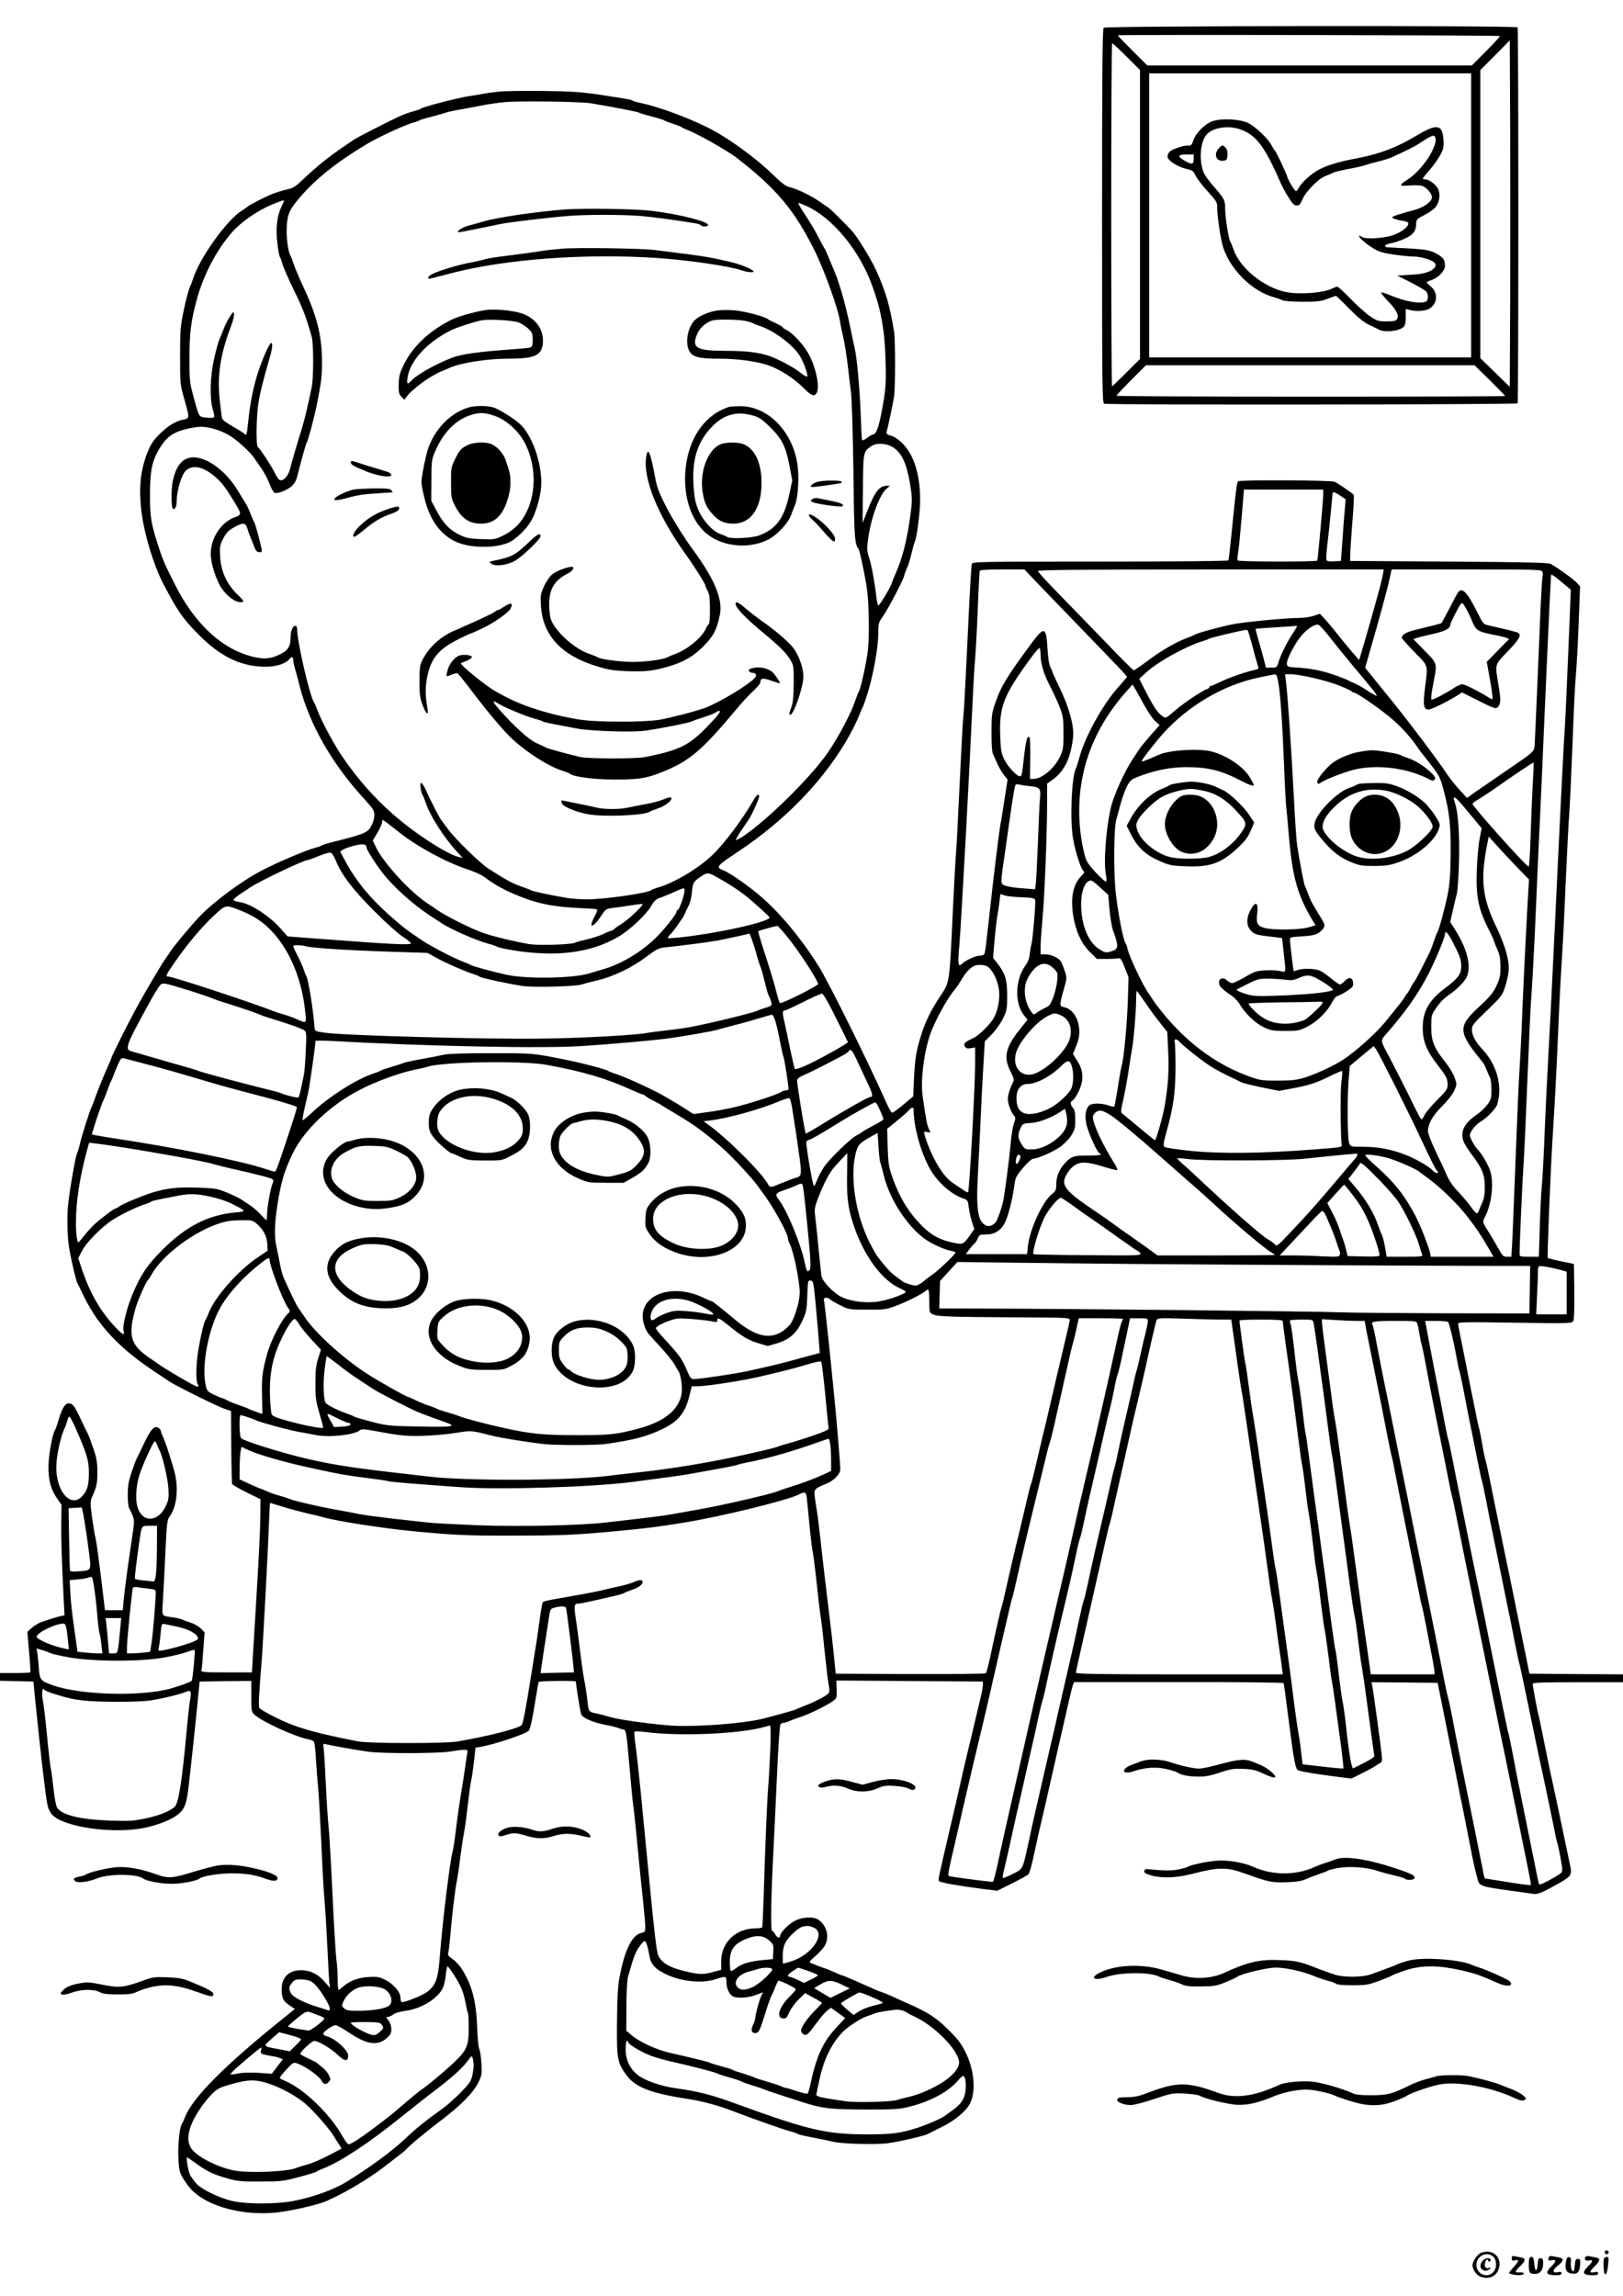 <?xml version="1.0" standalone="no"?>
<!DOCTYPE svg PUBLIC "-//W3C//DTD SVG 20010904//EN"
 "http://www.w3.org/TR/2001/REC-SVG-20010904/DTD/svg10.dtd">
<svg version="1.0" xmlns="http://www.w3.org/2000/svg"
 width="1240pt" height="1754pt" viewBox="0 0 1240 1754"
 preserveAspectRatio="xMidYMid meet">

<g transform="translate(0,1754) scale(0.1,-0.1)"
fill="#000000" stroke="none">
<path d="M8432 17328 c-9 -9 -12 -342 -12 -1439 0 -1292 1 -1427 16 -1433 27
-10 3152 -7 3159 3 7 13 7 2859 0 2872 -10 15 -3148 12 -3163 -3z m3027 -63
c3 -3 -44 -55 -104 -115 l-110 -110 -1240 0 -1240 0 -112 112 c-62 62 -113
115 -113 118 0 7 2912 1 2919 -5z m79 -2017 l-3 -663 -112 109 -113 110 0
1100 0 1101 113 113 112 114 3 -661 c1 -364 1 -959 0 -1323z m-2931 1860 l103
-103 0 -1104 0 -1103 -104 -104 c-57 -57 -106 -104 -110 -104 -3 0 -6 590 -6
1310 0 721 3 1310 7 1310 4 0 54 -46 110 -102z m2633 -1213 l0 -1085 -1230 0
-1230 0 0 1085 0 1085 1230 0 1230 0 0 -1085z m143 -1260 c64 -64 117 -118
117 -120 0 -3 -668 -5 -1485 -5 -817 0 -1485 3 -1485 7 0 4 51 58 112 120
l113 113 1255 0 1255 0 118 -115z"/>
<path d="M9263 16614 c-58 -21 -127 -90 -145 -145 -13 -37 -19 -44 -39 -41
-30 3 -118 -25 -141 -45 -10 -9 -18 -26 -18 -39 0 -29 77 -79 147 -95 45 -10
52 -16 67 -50 10 -21 51 -75 92 -120 71 -78 74 -83 74 -130 0 -67 27 -243 46
-301 56 -170 223 -334 386 -378 23 -7 54 -17 67 -24 14 -6 78 -11 155 -11 112
0 139 3 189 23 32 12 60 22 63 22 4 0 50 -44 103 -99 72 -72 113 -105 157
-125 32 -15 67 -32 76 -37 27 -14 111 -11 151 6 41 17 47 29 47 101 l0 54 28
-7 c54 -15 129 -9 159 13 58 43 60 120 2 168 -16 14 -29 27 -29 30 0 2 16 10
35 16 54 18 105 71 105 109 0 48 -15 68 -72 97 -44 22 -72 28 -182 35 -72 4
-148 8 -169 9 -52 0 -44 22 11 32 23 4 69 19 103 34 66 30 89 60 89 116 0 30
5 36 65 67 36 18 75 47 86 63 29 40 35 97 15 137 -18 34 -69 71 -98 71 -10 0
-18 3 -18 6 0 3 24 34 54 67 29 34 66 86 81 115 24 45 27 61 23 118 -7 114
-51 121 -202 30 -153 -92 -286 -143 -458 -175 -150 -28 -245 -58 -309 -97 -56
-34 -117 -92 -139 -133 -6 -12 -14 -21 -18 -21 -10 0 -58 79 -67 110 -10 34
-86 194 -95 200 -4 3 -15 21 -25 40 -26 51 -123 143 -180 171 -63 30 -205 37
-272 13z m212 -62 c121 -42 187 -129 306 -402 13 -30 41 -83 63 -117 30 -49
44 -63 62 -63 20 0 29 9 43 43 28 66 123 162 179 183 26 10 52 21 57 25 6 4
60 17 120 29 61 11 119 25 130 30 11 4 52 16 90 25 39 9 86 24 105 32 106 48
179 84 210 105 84 56 113 70 122 56 37 -55 -91 -257 -211 -332 -66 -42 -63
-50 18 -43 40 3 84 2 97 -3 35 -14 74 -59 74 -86 0 -35 -61 -79 -138 -99 -37
-10 -91 -25 -121 -35 -49 -16 -52 -19 -33 -29 12 -6 42 -14 67 -17 29 -5 45
-12 45 -21 0 -29 -60 -72 -128 -93 -78 -23 -210 -28 -230 -8 -6 6 -14 9 -18 6
-8 -9 51 -60 111 -97 40 -24 73 -34 155 -46 58 -8 128 -15 155 -15 60 -1 144
-28 159 -52 7 -12 6 -21 -5 -34 -26 -31 -82 -48 -184 -53 l-100 -6 105 -53
c58 -30 111 -61 118 -70 17 -22 15 -69 -4 -76 -50 -19 -156 0 -273 49 -35 14
-66 24 -69 21 -3 -3 22 -35 56 -70 62 -65 83 -107 65 -135 -8 -12 -27 -16 -79
-16 -64 0 -73 3 -129 41 -33 23 -100 83 -148 133 -48 50 -93 91 -100 91 -7 0
-24 -6 -39 -14 -65 -34 -257 -48 -358 -26 -171 38 -350 186 -397 328 -9 26
-20 52 -24 58 -12 15 -39 190 -39 254 0 62 -6 73 -91 170 -31 36 -64 81 -72
100 -38 92 -28 233 20 290 46 55 164 75 258 42z m-355 -227 c0 -42 -14 -45
-70 -12 -57 32 -52 47 15 47 l55 0 0 -35z"/>
<path d="M9312 16407 c-42 -45 -21 -102 35 -95 25 3 28 8 31 41 2 26 -2 45
-14 58 -22 24 -26 24 -52 -4z"/>
<path d="M3810 16840 c-47 -5 -96 -12 -110 -15 -14 -3 -68 -12 -120 -20 -97
-16 -347 -81 -365 -95 -5 -5 -30 -13 -55 -20 -25 -6 -67 -21 -95 -33 -71 -31
-330 -163 -363 -185 -15 -10 -52 -35 -82 -56 -97 -65 -202 -149 -288 -231 -72
-69 -90 -82 -135 -91 -29 -6 -79 -22 -112 -34 -57 -22 -184 -87 -195 -100 -3
-3 -22 -16 -42 -29 -113 -68 -326 -366 -373 -521 -4 -14 -15 -43 -25 -65 -10
-22 -31 -101 -46 -175 -26 -124 -28 -153 -28 -350 0 -212 0 -216 32 -328 41
-145 41 -148 -5 -157 -56 -10 -111 -42 -170 -98 -65 -61 -84 -91 -117 -182
-45 -127 -56 -258 -35 -424 21 -173 93 -409 167 -551 107 -205 149 -266 267
-385 170 -173 328 -248 516 -248 79 0 150 23 178 56 18 23 31 21 31 -4 0 -11
6 -41 14 -67 8 -26 23 -83 34 -127 75 -296 246 -597 495 -868 68 -75 77 -89
77 -123 0 -22 -8 -54 -18 -73 -30 -61 -48 -69 -276 -127 -55 -13 -104 -28
-110 -33 -6 -4 -24 -11 -41 -15 -63 -15 -289 -110 -410 -173 -159 -82 -381
-247 -490 -364 -65 -70 -186 -215 -211 -254 -10 -16 -22 -34 -27 -40 -29 -36
-167 -269 -243 -410 -66 -121 -184 -359 -184 -369 0 -3 -9 -25 -20 -49 -29
-63 -79 -185 -101 -247 -10 -30 -23 -64 -29 -75 -15 -30 -76 -222 -90 -285 -7
-30 -17 -63 -22 -72 -12 -25 -57 -285 -68 -393 -10 -102 -5 -263 11 -345 18
-97 50 -233 59 -249 5 -9 30 -60 56 -114 105 -213 268 -386 524 -557 52 -34
108 -72 123 -82 45 -31 359 -187 418 -208 l54 -18 2 -273 c1 -150 4 -278 7
-285 2 -6 52 -35 110 -64 l106 -52 -1 -116 c-1 -121 -6 -230 -33 -687 -9 -148
-20 -326 -24 -395 l-7 -125 -195 0 c-169 0 -194 2 -191 15 3 8 9 77 14 153
l10 138 -28 29 c-16 16 -51 37 -79 45 -28 9 -58 20 -67 25 -9 4 -38 11 -65 15
-93 13 -87 4 -80 119 4 55 12 219 19 363 11 242 14 264 34 290 50 68 67 195
42 315 -13 63 -77 262 -96 298 -7 14 -13 30 -13 36 0 6 -7 17 -15 24 -31 26
-61 -3 -110 -107 -26 -54 -52 -109 -60 -123 -7 -14 -25 -63 -41 -110 -23 -68
-28 -102 -28 -172 0 -47 5 -92 11 -100 5 -7 17 -32 26 -54 15 -39 14 -51 -4
-170 -31 -206 -56 -393 -64 -476 l-7 -78 -68 0 -68 0 -5 43 c-37 309 -59 477
-66 502 -5 17 -17 87 -27 157 -15 113 -15 130 -2 160 37 82 42 106 42 193 0
73 -6 107 -31 181 -17 49 -35 99 -41 110 -6 10 -30 60 -53 109 -49 106 -64
125 -95 125 -28 0 -53 -43 -79 -135 -10 -33 -21 -64 -25 -70 -19 -24 -50 -198
-50 -277 0 -107 18 -173 63 -240 l37 -53 -2 -140 c-1 -131 2 -248 18 -572 l7
-132 -29 -6 c-27 -6 -67 -18 -152 -47 -18 -7 -49 -25 -68 -42 l-35 -31 13
-153 c8 -84 12 -155 9 -157 -2 -3 -55 -5 -118 -5 l-113 0 0 -30 0 -29 128 -3
127 -3 21 -210 c40 -389 74 -680 87 -734 17 -75 59 -109 178 -145 147 -44 362
-59 520 -36 94 13 217 55 275 93 74 49 90 86 108 257 9 80 21 186 26 235 6 50
20 191 33 315 l22 225 198 3 197 2 0 -118 c0 -110 2 -120 23 -139 57 -54 312
-170 412 -189 19 -3 38 -11 43 -18 5 -6 13 -67 16 -136 4 -69 11 -163 16 -210
5 -47 16 -240 25 -430 8 -190 19 -390 25 -445 5 -55 14 -203 20 -330 6 -126
13 -252 15 -280 l6 -50 -41 47 c-51 59 -110 88 -180 88 -102 0 -158 -65 -147
-173 5 -52 16 -68 77 -108 l23 -15 -74 -60 c-458 -366 -707 -616 -766 -767 -9
-23 -19 -46 -24 -52 -17 -23 -32 -171 -26 -265 5 -91 8 -104 40 -157 20 -32
51 -72 69 -89 129 -123 387 -190 637 -165 115 12 318 58 386 88 139 62 308
161 425 250 143 109 176 135 185 146 24 29 160 141 270 224 145 110 242 208
280 286 26 53 27 64 23 146 -3 48 -10 96 -16 108 -6 11 -13 82 -16 159 -7 203
-38 324 -113 446 -19 31 -53 69 -75 83 -32 22 -39 31 -33 48 3 12 10 69 15
127 12 150 38 367 50 420 5 25 17 101 25 170 9 69 22 159 30 200 8 41 21 140
30 220 9 80 20 161 25 180 5 19 14 83 21 142 l12 108 36 6 c107 17 361 103
372 125 14 29 29 98 49 228 12 74 23 139 26 143 5 8 284 12 284 3 0 -24 33
-232 40 -249 11 -29 85 -62 187 -82 43 -8 87 -19 98 -24 11 -5 29 -10 40 -12
18 -3 21 -20 42 -258 12 -140 26 -289 32 -330 6 -41 20 -174 31 -295 11 -121
29 -299 40 -395 10 -96 19 -196 20 -222 0 -43 -2 -47 -29 -53 -73 -16 -129
-130 -169 -345 -11 -60 -17 -158 -18 -335 -3 -284 2 -313 77 -413 66 -87 189
-134 469 -176 115 -18 234 -51 350 -96 117 -46 370 -135 425 -150 28 -7 55
-16 60 -21 6 -4 60 -17 120 -28 61 -12 130 -26 155 -32 64 -16 322 -22 410
-11 86 11 279 56 306 70 11 6 59 30 108 54 100 48 186 120 217 180 47 92 33
257 -34 391 -32 66 -58 100 -131 172 -94 93 -154 132 -310 201 -45 20 -103 46
-131 59 -27 12 -61 26 -75 30 -14 4 -47 18 -75 31 -93 42 -212 94 -219 94 -4
0 -31 11 -59 24 -29 13 -63 27 -77 31 -14 4 -38 13 -55 20 -16 7 -39 16 -49
19 -17 6 -13 13 31 52 29 24 61 59 72 78 41 65 19 159 -47 202 -38 25 -119 22
-178 -8 -47 -23 -114 -91 -114 -115 0 -22 -26 -14 -38 12 -6 14 -17 25 -23 25
-12 0 -9 241 9 595 6 116 19 381 28 590 9 209 21 386 27 393 5 6 16 12 24 12
8 0 29 6 46 14 18 8 57 22 87 32 59 18 210 93 250 124 22 17 24 25 22 85 l-2
68 560 -4 560 -4 0 -25 c-1 -14 -7 -52 -15 -85 -8 -33 -28 -116 -44 -185 -16
-69 -43 -183 -61 -255 -17 -71 -44 -188 -60 -260 -16 -71 -40 -177 -54 -235
-118 -505 -110 -470 -100 -480 11 -11 144 -35 316 -57 l127 -16 115 57 c63 32
119 63 125 70 5 6 19 52 30 101 32 149 67 303 101 445 17 74 44 194 60 265 16
72 43 191 60 265 17 74 42 182 55 240 13 58 27 115 32 128 l9 23 799 0 c440 1
801 -3 802 -8 3 -10 14 -90 47 -348 32 -249 45 -314 66 -319 36 -11 144 -29
270 -45 l135 -17 90 45 c50 25 92 49 95 52 3 3 16 12 28 18 21 11 23 18 19 59
-7 74 -66 504 -73 535 l-6 27 253 -2 253 -3 28 -140 c27 -134 40 -198 108
-540 16 -82 42 -215 59 -295 16 -80 41 -205 55 -279 14 -73 30 -151 36 -172 5
-21 14 -56 20 -77 12 -48 29 -54 240 -83 85 -12 169 -24 186 -26 33 -5 71 11
198 83 93 53 98 63 80 144 -8 36 -25 119 -39 185 -35 170 -79 377 -115 540
-16 77 -41 199 -55 270 -14 72 -28 137 -31 145 -6 17 -44 219 -44 238 0 9 76
12 345 12 l345 0 0 30 0 30 -357 2 -358 3 -23 115 c-13 63 -37 180 -53 260
-16 80 -44 213 -60 295 -17 83 -42 204 -56 270 -57 278 -84 407 -108 530 -14
72 -29 141 -34 155 -5 14 -17 70 -26 125 -9 55 -21 114 -26 130 -5 17 -20 89
-34 160 -15 72 -40 198 -56 280 -55 273 -68 340 -69 354 0 12 64 13 435 7 427
-6 434 -6 445 14 7 12 9 94 8 227 l-3 208 -97 20 c-53 11 -99 23 -103 26 -5 6
18 591 35 884 23 374 30 505 45 855 8 201 20 426 25 500 6 74 20 338 30 585
11 248 24 509 30 580 5 72 16 315 25 540 8 226 19 455 25 510 5 55 15 230 21
388 l11 288 -28 30 c-26 28 -139 108 -195 141 -19 10 -173 14 -779 18 l-755 5
1 55 c1 30 8 143 17 250 9 107 13 198 9 201 -30 26 -126 91 -146 99 -32 12
-724 16 -737 3 -10 -10 -18 -75 -49 -391 -11 -112 -22 -208 -25 -213 -4 -5
-396 -9 -980 -9 -917 0 -973 -1 -980 -17 -4 -10 -18 -243 -30 -518 -13 -275
-26 -531 -29 -570 -3 -38 -8 -104 -11 -145 -3 -41 -15 -268 -26 -505 -11 -236
-22 -443 -24 -460 -3 -16 -14 -219 -25 -450 -26 -560 -24 -546 -93 -649 -72
-109 -114 -192 -147 -296 -39 -120 -50 -186 -57 -340 l-6 -135 -74 -62 c-41
-35 -80 -63 -86 -63 -7 0 -27 35 -46 78 -136 306 -434 908 -514 1037 -127 205
-286 398 -437 531 -86 76 -240 184 -287 203 -68 27 -64 32 104 144 369 244
672 561 857 897 23 41 52 102 66 135 13 33 26 65 30 70 4 6 22 56 39 111 42
135 81 349 81 452 0 78 2 87 33 130 48 69 167 298 167 321 0 5 9 29 20 53 11
25 27 76 35 114 9 38 20 78 25 89 15 32 40 226 40 313 0 195 -46 344 -133 433
-29 30 -63 53 -88 60 -37 11 -40 15 -33 38 11 42 45 202 54 256 11 63 11 433
1 500 -33 204 -63 307 -141 478 -30 67 -125 224 -170 280 -30 37 -166 173
-190 190 -14 9 -44 30 -67 46 -60 43 -175 99 -225 110 -35 8 -61 27 -136 100
-142 137 -352 287 -503 361 -160 78 -369 154 -494 181 -33 7 -64 15 -70 19
-12 9 -34 13 -250 46 -141 21 -214 26 -430 29 -143 2 -298 0 -345 -5z m705
-89 c178 -30 348 -63 363 -70 9 -5 55 -19 102 -31 47 -12 90 -25 95 -30 6 -4
35 -15 65 -25 30 -10 60 -21 65 -25 6 -5 30 -16 55 -26 73 -28 307 -161 370
-211 304 -235 443 -402 599 -718 68 -139 172 -426 186 -515 4 -25 15 -81 25
-125 11 -44 26 -138 35 -210 8 -71 20 -168 26 -215 7 -48 15 -313 19 -605 6
-513 9 -559 40 -600 5 -5 23 -82 40 -170 27 -133 33 -190 37 -335 3 -96 0
-215 -6 -265 -11 -97 -56 -301 -70 -319 -4 -6 -16 -36 -26 -66 -29 -91 -127
-278 -211 -400 -127 -185 -463 -516 -646 -638 -28 -18 -52 -31 -55 -28 -3 2
14 33 38 68 24 35 51 75 60 89 24 35 79 158 79 175 0 27 -20 13 -46 -33 -80
-140 -218 -325 -311 -414 -101 -98 -288 -211 -408 -246 -27 -8 -54 -18 -60
-23 -30 -23 -359 -70 -489 -70 -49 0 -118 5 -155 11 -119 20 -266 51 -276 59
-5 4 -34 15 -63 25 -69 22 -129 55 -262 141 -62 40 -253 226 -306 299 -24 33
-48 65 -53 71 -13 16 -82 149 -114 222 -33 73 -53 82 -43 20 4 -23 11 -47 15
-53 5 -5 14 -28 21 -50 32 -102 141 -272 244 -384 l41 -44 -30 7 c-90 20 -338
181 -502 326 -144 126 -271 270 -386 438 -62 89 -162 276 -192 357 -10 28 -22
55 -26 60 -32 46 -129 465 -129 559 0 15 -5 26 -11 26 -23 0 -38 -36 -39 -91
0 -71 -23 -103 -97 -135 -72 -32 -136 -31 -245 5 -211 70 -403 260 -541 535
-82 163 -93 188 -132 309 -52 164 -59 209 -59 377 0 181 15 257 69 348 51 87
100 126 194 151 43 12 100 21 127 21 68 0 166 -32 232 -76 56 -37 144 -119
172 -160 8 -12 33 -48 56 -80 23 -33 51 -87 64 -121 12 -34 30 -65 39 -68 23
-7 88 18 126 48 20 16 35 40 43 68 45 173 68 255 74 264 12 19 60 200 79 295
36 186 39 208 39 331 0 196 -40 353 -149 582 -26 56 -56 127 -66 157 -10 30
-21 60 -25 65 -15 19 -30 117 -30 188 1 112 14 152 76 229 124 154 288 288
534 436 89 54 306 154 366 168 16 4 34 10 39 15 6 4 48 17 95 28 47 12 95 26
107 31 12 5 75 18 140 29 65 12 141 26 168 32 28 5 93 14 145 19 109 10 580 4
655 -9z m-2345 -746 c0 -3 -9 -23 -20 -45 -33 -65 -45 -167 -31 -277 6 -53 15
-101 20 -107 4 -6 13 -31 20 -56 7 -25 47 -115 88 -200 68 -137 94 -208 135
-355 14 -50 14 -313 0 -380 -37 -176 -54 -247 -76 -319 -44 -142 -75 -249 -89
-305 -14 -57 -52 -99 -80 -88 -8 3 -25 27 -37 54 -26 53 -114 188 -130 198
-15 9 -12 237 5 340 13 80 29 144 89 355 17 59 21 100 8 100 -13 0 -62 -109
-98 -217 -39 -118 -62 -235 -78 -387 -9 -88 -13 -106 -23 -95 -7 9 -48 35 -92
60 -49 27 -82 52 -85 64 -2 11 -10 73 -17 137 -21 191 5 354 87 569 14 36 24
77 22 90 -3 22 -6 20 -33 -21 -16 -25 -37 -67 -47 -95 -11 -27 -25 -63 -33
-80 -7 -16 -25 -82 -39 -145 -31 -136 -35 -303 -11 -385 9 -27 14 -54 11 -60
-2 -7 -24 -9 -57 -5 -62 6 -56 -4 -106 180 -23 86 -26 112 -26 275 1 192 12
283 56 445 51 189 152 382 270 516 70 80 197 167 309 213 76 31 88 35 88 26z
m3992 -39 c196 -88 401 -334 499 -601 70 -188 98 -342 105 -580 4 -149 2 -201
-14 -300 -32 -194 -54 -265 -85 -265 -5 0 -25 -12 -44 -26 -24 -18 -34 -21
-37 -12 -3 7 -7 94 -10 193 -7 188 -28 428 -46 505 -6 25 -21 97 -34 160 -41
198 -89 363 -141 475 -7 17 -21 50 -31 75 -10 25 -20 47 -23 50 -3 3 -24 41
-46 84 -22 44 -68 122 -102 173 -35 51 -58 93 -53 93 5 0 33 -11 62 -24z m675
-1853 c58 -46 90 -120 114 -258 18 -106 19 -131 9 -215 -26 -211 -64 -364
-119 -485 -10 -22 -22 -51 -26 -65 -11 -37 -97 -180 -105 -175 -4 3 -11 31
-14 62 -14 121 -38 250 -56 303 -15 45 -17 67 -10 125 20 168 89 359 145 403
25 20 26 22 7 22 -63 0 -96 -41 -154 -189 l-38 -96 3 260 c2 284 2 285 64 327
44 30 131 21 180 -19z m3273 -341 c0 -51 -41 -505 -46 -514 -7 -11 -601 -10
-608 1 -3 5 -2 31 3 57 5 27 17 147 27 267 l18 217 303 0 303 0 0 -28z m131
-19 l40 -27 -6 -70 c-4 -39 -12 -145 -18 -236 l-12 -165 -53 -3 c-38 -2 -54 1
-58 11 -3 8 0 57 6 108 13 104 39 364 40 392 0 24 14 22 61 -10z m-2346 -635
c38 -40 198 -206 355 -368 157 -162 303 -314 324 -337 l38 -43 -33 -39 c-19
-21 -45 -52 -58 -67 -105 -124 -232 -358 -271 -499 -12 -44 -25 -87 -30 -95
-33 -66 -47 -397 -21 -540 17 -96 58 -225 76 -240 13 -11 11 -17 -15 -43 -61
-63 -82 -161 -61 -297 18 -120 62 -217 127 -281 l55 -54 72 0 c40 0 81 2 91 5
16 4 24 -7 49 -70 l29 -75 -5 -175 c-6 -182 -30 -439 -47 -500 -5 -19 -19 -96
-30 -170 -12 -74 -24 -138 -26 -142 -3 -4 -23 0 -46 8 -57 20 -131 18 -150 -3
-24 -28 -31 -77 -18 -140 13 -62 85 -223 101 -223 5 0 9 -4 9 -9 0 -5 -44 -8
-97 -8 -110 1 -131 -6 -182 -64 -42 -49 -61 -98 -61 -156 0 -43 -4 -51 -35
-76 -71 -57 -168 -269 -182 -398 l-6 -59 -234 0 -234 0 28 38 c15 20 33 40 39
44 6 4 17 21 24 38 11 28 16 30 63 30 63 0 109 27 141 83 26 47 62 185 75 288
8 63 13 73 67 138 37 43 67 70 80 70 34 2 145 50 202 89 29 20 66 57 85 86 28
45 32 59 32 122 0 54 -4 77 -17 91 -22 24 -23 49 -3 57 9 3 30 35 47 71 40 87
37 155 -12 232 l-33 52 20 48 c30 70 36 117 22 181 -13 65 -58 118 -108 128
-38 8 -38 13 -5 131 26 91 26 93 9 145 -9 29 -23 62 -30 74 -18 28 -75 54
-119 54 l-36 0 0 58 c0 32 7 130 15 218 16 173 35 653 35 884 l0 145 41 28
c68 49 115 121 138 216 12 46 21 107 21 135 0 85 -37 210 -100 343 -33 69 -60
128 -60 131 0 4 -7 20 -15 36 -10 19 -18 71 -22 140 -9 169 -24 174 -121 44
-190 -257 -235 -331 -278 -458 -27 -78 -29 -97 -29 -226 0 -89 4 -150 12 -165
6 -13 21 -45 32 -71 11 -26 33 -64 49 -85 l30 -38 -24 -155 c-13 -85 -26 -166
-29 -180 -10 -41 -53 -397 -85 -690 -16 -151 -32 -285 -36 -297 -5 -17 -14
-23 -37 -23 -33 0 -106 -33 -137 -62 -31 -29 -34 -7 -20 149 15 177 77 1329
100 1838 6 138 15 293 20 345 5 52 14 221 20 375 6 154 13 286 15 293 3 9 47
12 173 12 l169 0 68 -72z m2670 33 c-3 -21 -15 -70 -25 -107 -26 -100 -118
-421 -143 -503 l-13 -43 -60 69 c-32 38 -81 97 -109 133 -27 35 -68 83 -90
108 l-41 44 -47 -16 c-26 -9 -73 -16 -104 -16 -106 0 -437 -32 -523 -50 -104
-22 -270 -68 -284 -79 -6 -4 -33 -16 -61 -26 -80 -29 -203 -101 -301 -176 -51
-38 -96 -69 -102 -69 -5 0 -104 98 -218 218 -115 119 -278 287 -361 372 -84
86 -153 161 -153 168 0 9 294 12 1321 12 l1321 0 -7 -39z m1220 19 c3 -11 4
-24 1 -29 -3 -5 -10 -116 -16 -247 -5 -132 -17 -410 -26 -619 -9 -209 -17
-400 -19 -424 -3 -51 -6 -54 -170 -166 -191 -131 -230 -158 -289 -199 l-58
-41 -59 64 c-32 35 -75 89 -95 120 -72 109 -311 426 -467 616 l-157 194 31
108 c75 259 147 522 160 591 l11 52 573 0 c564 0 574 0 580 -20z m117 -52 c22
-18 53 -44 70 -58 l29 -25 -10 -260 c-22 -528 -32 -751 -36 -800 -6 -75 -28
-502 -74 -1475 -11 -234 -25 -510 -30 -615 -31 -583 -41 -777 -51 -1030 -6
-154 -15 -320 -20 -370 -5 -49 -12 -192 -16 -317 l-7 -228 -73 0 c-72 0 -74 1
-74 25 0 74 21 551 30 680 6 83 19 377 30 655 11 278 24 564 30 635 6 72 20
333 31 580 10 248 26 590 34 760 8 171 22 474 30 675 12 279 51 1145 55 1193
0 13 10 8 52 -25z m-1747 -440 c39 -50 120 -150 180 -222 168 -200 188 -226
183 -231 -2 -2 -33 15 -69 38 -35 24 -80 49 -99 57 -19 7 -40 17 -45 21 -6 4
-55 24 -109 43 -97 34 -194 53 -306 58 -49 3 -55 6 -58 26 -5 32 63 161 115
221 41 47 93 81 123 80 8 0 47 -41 85 -91z m-245 78 c0 -2 -16 -28 -35 -58
-42 -63 -88 -156 -107 -215 -12 -42 -14 -43 -54 -43 l-42 0 -20 78 c-11 42
-30 108 -41 146 -11 38 -19 71 -18 73 2 1 70 6 153 11 82 5 152 10 157 11 4 0
7 -1 7 -3z m-376 -35 c3 -4 19 -57 35 -117 15 -60 33 -124 39 -141 10 -31 9
-33 -16 -39 -71 -15 -204 -61 -264 -91 -37 -18 -72 -33 -78 -33 -5 0 -10 -4
-10 -9 0 -5 -10 -13 -21 -16 -37 -12 -182 -110 -248 -168 -61 -53 -65 -55 -87
-40 -35 23 -69 71 -127 184 l-53 104 32 29 c56 51 68 60 144 109 88 57 241
131 302 147 24 7 48 16 53 20 11 8 219 58 287 69 4 1 9 -3 12 -8z m-1584 -179
c0 -70 24 -152 74 -246 24 -46 56 -117 72 -157 26 -68 29 -85 29 -199 0 -115
-2 -130 -27 -181 -43 -90 -138 -169 -203 -169 l-26 0 2 155 c1 86 -1 159 -5
162 -20 20 -30 -26 -52 -234 -5 -43 -11 -63 -20 -63 -26 0 -93 72 -120 127
-24 48 -28 70 -32 179 -9 228 24 311 237 602 29 39 57 72 62 72 5 0 9 -22 9
-48z m1818 -224 c15 -94 29 -289 42 -613 5 -143 13 -280 15 -305 3 -25 12
-124 20 -220 28 -337 65 -471 181 -667 l25 -41 -55 -16 c-64 -19 -264 -22
-332 -5 -57 15 -68 35 -59 109 11 93 -14 101 -56 19 -29 -58 -25 -114 9 -149
29 -29 41 -32 167 -47 l70 -8 12 -105 c19 -167 20 -160 -24 -148 -20 5 -71 8
-112 6 -69 -3 -84 -8 -158 -51 -45 -26 -90 -47 -100 -47 -9 0 -27 10 -39 21
-41 38 -80 0 -50 -47 10 -14 41 -40 70 -59 33 -21 63 -51 79 -78 41 -70 118
-143 183 -174 53 -25 70 -28 164 -28 99 0 108 2 169 33 74 38 152 115 187 183
14 29 32 49 46 52 13 4 45 20 71 38 42 28 48 35 45 63 -4 41 -33 46 -65 12
-13 -14 -29 -26 -36 -26 -7 0 -37 21 -67 46 -30 25 -69 52 -87 60 -38 16 -130
18 -169 4 -15 -6 -28 -9 -30 -8 -3 4 -25 188 -28 231 -1 28 -1 28 69 33 106 6
132 12 165 40 36 31 37 47 8 94 -67 107 -85 140 -101 185 -10 28 -23 59 -28
70 -8 19 -37 170 -59 310 -5 33 -16 193 -24 355 -22 409 -48 795 -62 903 l-6
47 40 0 c70 0 274 -47 372 -86 52 -21 97 -42 98 -46 2 -4 9 -8 15 -8 19 0 175
-106 272 -185 83 -68 158 -149 216 -235 13 -20 30 -42 37 -50 7 -8 40 -50 73
-93 55 -72 64 -89 89 -185 45 -170 55 -266 53 -487 -1 -150 -7 -225 -21 -300
-21 -106 -69 -283 -82 -300 -4 -5 -15 -35 -25 -65 -10 -30 -23 -66 -30 -80 -7
-14 -34 -68 -60 -120 -26 -52 -53 -102 -60 -110 -7 -8 -21 -31 -30 -50 -10
-19 -21 -37 -25 -40 -4 -3 -12 -15 -18 -26 -10 -19 -42 -60 -155 -198 -67 -81
-223 -221 -317 -282 -67 -44 -205 -108 -290 -135 -63 -19 -97 -23 -205 -24
-115 0 -139 3 -206 27 -244 85 -462 239 -651 461 -37 44 -79 98 -94 121 -15
22 -35 52 -44 66 -46 68 -143 276 -155 330 -4 19 -11 40 -16 46 -18 22 -61
250 -76 399 -16 160 -13 479 6 545 5 19 21 76 34 125 14 50 37 111 51 136 25
44 32 48 114 78 118 42 224 61 340 61 167 -1 262 -25 420 -107 55 -29 92 -41
92 -29 0 2 -12 24 -26 50 -48 86 -178 175 -299 206 -99 24 -319 11 -400 -25
-93 -41 -129 -55 -132 -51 -6 5 88 127 160 209 193 215 461 374 732 431 61 13
117 24 126 25 11 1 18 -17 27 -71z m-1028 -161 c30 -54 69 -111 87 -127 l33
-29 -67 -75 c-36 -42 -73 -86 -82 -99 -9 -14 -34 -51 -55 -83 -64 -96 -146
-276 -169 -374 -37 -155 -57 -429 -37 -515 5 -22 5 -44 1 -48 -5 -5 -40 26
-79 68 -60 66 -73 86 -86 138 -45 178 -53 376 -22 557 42 250 160 486 345 692
l44 49 17 -28 c9 -15 41 -72 70 -126z m2970 -613 c-5 -93 -12 -271 -16 -396
-4 -126 -10 -228 -15 -228 -17 0 -429 460 -429 480 0 4 24 22 53 39 28 17 95
61 147 98 125 88 264 181 267 178 2 -1 -1 -78 -7 -171z m-3828 -11 c65 -7 72
-19 63 -101 -3 -26 -9 -171 -15 -322 -6 -151 -13 -295 -16 -319 l-6 -44 -90 7
c-50 3 -108 11 -129 18 -45 13 -45 13 -25 158 8 52 26 178 40 280 25 180 44
301 52 329 3 10 13 12 37 7 17 -4 58 -9 89 -13z m3313 -169 c39 -46 82 -99 97
-117 l28 -33 -16 -84 c-9 -47 -18 -153 -21 -236 -8 -208 13 -305 101 -474 13
-25 27 -56 31 -70 4 -14 17 -45 28 -70 15 -33 20 -66 21 -125 0 -68 -5 -90
-31 -146 -25 -53 -49 -82 -132 -159 -166 -154 -164 -191 30 -428 6 -7 17 -29
25 -50 8 -20 20 -48 27 -61 7 -13 12 -56 12 -95 0 -65 -3 -76 -32 -115 -18
-24 -54 -58 -81 -76 -93 -63 -126 -127 -102 -199 6 -19 33 -63 59 -98 85 -111
105 -161 105 -253 0 -59 -5 -92 -21 -125 -11 -25 -23 -53 -26 -62 -10 -27 -19
-22 -60 35 -21 29 -64 80 -95 113 -38 38 -68 82 -87 124 -15 36 -55 120 -87
187 -35 74 -58 134 -58 155 1 55 36 117 108 188 38 37 78 88 91 115 23 49 23
49 5 102 -10 29 -42 83 -72 120 -86 108 -107 161 -107 268 0 83 2 93 30 134
37 56 63 82 117 120 57 39 114 100 127 134 33 86 -3 218 -99 367 l-30 47 20
89 c11 49 25 107 31 129 5 22 13 128 16 236 6 207 -6 386 -32 458 -22 64 1 51
80 -45z m-8155 -174 c133 -109 365 -236 529 -290 51 -16 110 -43 130 -58 91
-70 190 -121 336 -173 110 -38 220 -57 385 -65 69 -3 131 -7 137 -9 9 -3 6
-18 -12 -51 -57 -107 -15 -97 57 13 26 39 31 42 85 48 32 4 94 13 138 20 44 7
82 11 84 9 9 -8 -104 -115 -154 -147 -27 -17 -56 -37 -63 -44 -7 -7 -18 -13
-23 -13 -5 0 -32 -11 -60 -25 -28 -13 -83 -31 -123 -40 -39 -9 -82 -21 -96
-27 -36 -14 -275 -21 -345 -10 -107 18 -278 59 -352 85 -91 32 -280 126 -351
175 -30 20 -65 44 -78 53 -135 89 -337 311 -394 432 l-22 46 36 61 c20 34 36
70 36 82 0 19 2 19 38 -8 20 -15 57 -44 82 -64z m8553 -277 l89 -91 -5 -79
c-11 -180 -37 -697 -47 -948 -5 -148 -15 -335 -20 -415 -6 -80 -19 -383 -30
-675 -11 -291 -23 -583 -26 -647 l-7 -118 -31 0 c-33 0 -34 2 -79 82 -14 26
-44 76 -66 111 -46 73 -46 72 -26 110 51 99 70 255 41 351 -14 46 -65 134 -96
165 -24 24 -60 90 -60 110 0 25 44 81 82 103 52 31 117 99 127 132 42 138 -2
301 -111 418 -54 58 -80 105 -82 148 -1 38 4 44 116 152 110 107 117 116 137
180 34 111 36 155 12 252 -12 48 -44 133 -71 189 -115 234 -132 371 -78 645
l12 62 65 -72 c36 -40 105 -114 154 -165z m-8793 153 c0 -14 64 -117 117 -186
79 -106 240 -251 368 -334 33 -21 72 -47 86 -56 66 -46 272 -136 364 -160 28
-7 55 -17 61 -21 5 -5 50 -15 99 -24 343 -59 614 -27 829 99 87 51 212 168
251 235 22 38 39 54 65 62 19 6 60 23 90 36 99 45 100 45 100 20 0 -32 -40
-147 -51 -147 -5 0 -9 -5 -9 -11 0 -21 -100 -147 -168 -211 -117 -110 -263
-195 -400 -234 -32 -9 -75 -22 -97 -29 -119 -38 -479 -45 -635 -11 -100 22
-263 66 -275 75 -5 4 -32 16 -59 26 -64 23 -241 115 -309 160 -111 74 -153
106 -249 191 -156 139 -263 271 -344 424 l-35 65 22 15 c12 8 52 22 88 31 65
16 91 12 91 -15z m-236 -96 c44 -111 134 -229 296 -390 85 -86 183 -173 217
-195 34 -22 62 -45 63 -50 0 -16 -137 -9 -704 34 l-239 18 -54 61 c-86 97
-228 189 -311 201 -25 3 -47 11 -48 16 -2 6 20 25 49 44 29 19 64 42 78 52 68
46 409 209 438 209 5 0 43 13 83 30 40 16 81 29 91 27 12 -1 26 -22 41 -57z
m2925 -137 c72 -40 149 -90 195 -125 57 -44 196 -170 196 -176 0 -33 -382
-119 -679 -152 -52 -5 -96 -8 -99 -6 -2 3 8 17 23 33 15 15 39 46 53 68 15 22
29 42 32 45 4 3 14 23 24 45 10 22 25 54 33 70 8 17 17 59 20 95 6 68 12 78
78 121 40 26 48 25 124 -18z m2923 -78 l55 -50 7 -85 c8 -93 22 -174 36 -205
5 -11 14 -39 20 -63 13 -52 5 -67 -49 -82 -32 -9 -41 -7 -80 18 -87 53 -141
187 -141 344 0 89 22 157 56 176 22 13 26 10 96 -53z m-737 -55 c14 -5 72 -12
128 -14 88 -3 102 -7 106 -22 5 -26 -19 -303 -29 -339 -5 -16 -10 -50 -13 -75
-2 -30 -14 -60 -36 -90 -77 -109 -79 -291 -5 -379 l25 -30 -61 -76 c-109 -138
-125 -211 -69 -320 23 -47 28 -64 20 -80 -26 -51 -41 -100 -41 -130 0 -36 24
-101 47 -127 13 -14 13 -22 -1 -62 -9 -25 -20 -96 -25 -158 -11 -121 -46 -386
-57 -434 -17 -73 -47 -153 -62 -167 -34 -30 -65 -30 -94 0 -39 41 -49 136 -38
343 5 91 14 271 20 400 5 129 15 327 22 440 l12 205 52 53 c30 30 67 82 86
120 31 63 33 73 33 177 0 121 -15 170 -77 249 l-31 39 12 141 c7 77 17 161 22
186 5 25 11 71 15 103 3 31 7 57 9 57 2 0 15 -4 30 -10z m-5835 -116 c100 -40
172 -88 238 -159 141 -150 233 -378 256 -633 7 -71 8 -71 -79 -32 -22 10 -60
23 -84 30 -24 6 -55 16 -70 22 -155 62 -779 268 -813 268 -26 0 -23 8 43 104
95 138 207 272 297 356 98 92 93 91 212 44z m4166 -189 c85 -101 244 -343 244
-372 0 -14 -282 -155 -292 -145 -3 4 -14 36 -23 72 -18 74 -62 218 -112 369
-18 57 -32 106 -29 108 6 6 139 42 147 40 3 -1 33 -33 65 -72z m5093 -51 c54
-104 65 -134 65 -184 1 -59 -25 -95 -118 -164 -127 -94 -176 -179 -176 -305 0
-107 28 -177 121 -296 60 -78 69 -96 69 -141 0 -33 -9 -46 -81 -118 -45 -45
-88 -96 -95 -113 -8 -18 -18 -33 -22 -33 -8 0 -10 3 -110 206 -38 77 -100 197
-136 267 -75 142 -74 123 -9 197 138 160 224 283 304 435 54 105 129 284 129
310 0 33 24 8 59 -61z m-5351 9 c11 -32 28 -85 36 -118 9 -33 21 -69 26 -80 5
-11 19 -58 30 -105 11 -47 24 -94 29 -105 38 -89 38 -86 -24 -104 -22 -7 -49
-17 -60 -22 -40 -18 -350 -94 -510 -124 -38 -8 -117 -18 -175 -25 -58 -6 -127
-15 -155 -20 -91 -18 -523 -41 -829 -44 -428 -5 -1480 24 -1631 45 -80 11 -80
12 -82 43 -9 128 -48 371 -63 391 -4 6 -13 28 -20 50 -7 22 -28 69 -47 105
-18 36 -33 68 -33 73 0 10 58 9 100 -2 49 -13 315 -30 645 -41 l281 -9 69 -38
c76 -42 217 -103 280 -123 22 -7 45 -16 50 -21 13 -10 232 -57 330 -71 81 -12
394 -4 445 11 19 6 73 20 119 31 134 32 270 98 391 190 65 49 83 58 130 63
118 12 326 39 399 52 69 13 244 51 247 54 1 0 11 -25 22 -56z m2299 -208 c35
-35 36 -37 30 -98 -3 -34 -17 -91 -30 -126 -20 -52 -30 -66 -56 -77 -18 -8
-46 -23 -63 -35 -30 -22 -31 -22 -45 -3 -56 72 -70 187 -32 259 60 114 133
143 196 80z m-499 10 c34 -25 70 -94 82 -162 14 -81 -6 -184 -48 -246 -36 -52
-112 -123 -150 -139 -60 -27 -72 -39 -61 -60 9 -16 18 -19 45 -15 l34 6 0
-127 c-1 -197 -44 -969 -54 -980 -3 -2 -17 5 -33 16 -15 10 -48 32 -72 48 -58
38 -103 94 -155 195 -35 67 -76 177 -76 202 0 2 12 2 26 -1 26 -5 26 -4 11 24
-14 28 -21 65 -48 251 -17 119 10 334 58 473 35 100 130 274 186 339 15 18 39
54 54 79 27 48 59 83 90 101 27 16 86 13 111 -4z m2518 -92 c68 -37 126 -80
117 -86 -32 -18 -201 -35 -433 -43 -136 -5 -175 -3 -220 10 -55 16 -88 32 -80
38 3 2 41 21 84 43 72 36 86 40 155 39 42 0 101 -4 131 -8 45 -6 63 -4 100 12
61 28 89 27 146 -5z m-8696 -66 c108 -32 239 -76 265 -88 11 -5 49 -18 85 -29
98 -30 242 -79 265 -90 11 -6 49 -19 85 -30 122 -36 242 -79 257 -92 14 -11
15 -33 9 -158 -3 -80 -10 -163 -15 -185 -5 -22 -15 -67 -21 -100 -7 -33 -16
-63 -19 -67 -6 -7 -94 14 -136 32 -11 5 -67 20 -125 34 -205 51 -480 125 -505
136 -11 5 -60 20 -110 34 -49 13 -137 39 -195 56 -58 17 -134 39 -170 49 -60
16 -65 20 -63 44 2 30 22 75 96 212 84 155 103 190 133 235 32 48 27 47 164 7z
m7379 -114 c32 -49 84 -119 114 -156 l55 -69 7 -146 c8 -152 -1 -275 -29 -432
-16 -85 -64 -250 -72 -250 -3 0 -58 44 -122 98 -64 53 -122 102 -129 107 -11
8 -9 27 8 100 11 50 29 146 40 215 10 69 23 152 29 185 13 76 30 279 30 368 0
37 2 67 5 67 2 0 31 -39 64 -87z m-2364 -115 c50 -99 91 -184 93 -188 4 -10
-261 -156 -341 -188 -32 -13 -61 -21 -64 -18 -3 3 -18 67 -34 143 -15 76 -35
167 -43 203 -19 80 -19 100 -3 100 6 0 70 29 142 65 71 36 136 65 145 65 9 0
48 -66 105 -182z m3716 104 c-8 -15 -73 -77 -119 -114 -25 -19 -104 -38 -162
-38 -73 0 -135 19 -187 57 -40 28 -93 84 -93 97 0 3 105 7 233 9 127 1 256 3
285 5 48 2 52 0 43 -16z m-1998 -87 c80 -33 102 -134 51 -224 -48 -84 -155
-182 -238 -218 -104 -46 -187 39 -153 156 25 85 150 231 237 277 54 28 58 28
103 9z m-2180 -42 c9 -27 25 -97 36 -157 12 -59 23 -112 26 -116 8 -13 43
-244 39 -252 -3 -5 -13 -8 -22 -8 -10 0 -26 -6 -37 -13 -28 -19 -252 -92 -360
-116 -49 -12 -139 -28 -198 -36 l-109 -15 -51 33 c-47 31 -111 69 -177 107
-87 50 -303 148 -375 170 -22 7 -45 16 -50 20 -14 11 -190 58 -300 80 -276 56
-265 55 -590 55 -210 0 -328 -4 -365 -12 -30 -7 -107 -22 -170 -33 -63 -11
-124 -25 -135 -29 -11 -5 -54 -19 -95 -31 -41 -12 -79 -25 -85 -30 -5 -4 -28
-13 -50 -20 -131 -42 -349 -181 -478 -305 -33 -31 -61 -54 -64 -51 -5 4 4 50
41 207 12 52 56 364 56 397 0 4 57 4 128 0 736 -41 1615 -59 1917 -38 213 14
516 41 629 55 125 16 382 61 405 71 9 3 66 19 126 34 61 15 146 39 190 53 44
13 85 25 91 26 7 0 19 -20 27 -46z m3088 -160 c26 -31 187 -158 246 -193 32
-20 90 -51 128 -69 39 -18 81 -39 96 -47 14 -7 85 -25 158 -40 l133 -27 91 17
c137 25 192 43 295 94 50 25 94 43 96 41 3 -2 0 -42 -6 -88 -9 -74 -6 -423 3
-476 4 -19 -7 -20 -221 -36 -391 -30 -705 -33 -927 -11 -106 11 -199 24 -206
31 -11 9 -9 29 16 118 53 194 67 292 68 488 0 99 -3 188 -6 198 -9 23 18 23
36 0z m1648 -338 c71 -143 153 -309 181 -370 101 -215 124 -260 138 -277 13
-16 13 -18 0 -18 -9 0 -22 7 -29 16 -24 29 -122 87 -204 120 -107 43 -214 64
-330 64 -95 0 -96 0 -107 28 -13 33 -16 312 -5 473 l9 116 91 76 92 76 17 -22
c9 -12 75 -139 147 -282z m-4113 198 c20 -43 56 -120 80 -171 43 -89 47 -112
21 -112 -15 0 -209 -110 -370 -210 -65 -40 -119 -71 -121 -69 -7 8 -66 371
-66 404 0 16 16 28 67 50 61 27 147 71 275 139 26 14 49 30 53 36 13 22 27 7
61 -67z m-5466 -22 c117 -30 253 -68 415 -116 141 -43 290 -84 410 -115 206
-53 335 -91 363 -106 4 -2 -25 -93 -90 -289 -63 -187 -70 -205 -80 -205 -5 0
-35 9 -68 20 -180 61 -706 167 -1154 234 -93 14 -171 28 -173 30 -5 4 76 245
87 261 4 6 17 39 30 75 13 36 26 70 30 75 4 6 12 24 17 40 6 17 21 54 34 83
19 44 27 53 44 48 11 -3 72 -18 135 -35z m7110 -29 c14 -52 12 -127 -4 -165
-14 -35 -93 -111 -147 -142 -59 -34 -122 -54 -172 -55 -58 0 -92 30 -99 88
-11 87 22 142 84 142 68 0 180 60 261 142 44 44 62 41 77 -10z m-4015 14 c281
-51 459 -104 653 -193 40 -18 77 -33 82 -33 5 0 15 -6 22 -12 7 -7 33 -23 58
-35 25 -13 52 -27 60 -33 8 -5 63 -39 122 -74 140 -84 204 -131 339 -248 79
-69 235 -236 279 -298 13 -19 28 -39 32 -45 73 -91 198 -316 198 -355 0 -8 6
-26 13 -40 30 -57 77 -288 77 -375 -1 -64 -33 -177 -67 -233 -11 -18 -42 -47
-69 -64 -96 -62 -208 -34 -355 89 -121 101 -174 142 -181 143 -4 0 -37 14 -75
32 -220 101 -453 26 -453 -146 0 -45 22 -109 46 -136 7 -8 50 -56 96 -106 46
-50 92 -108 103 -130 11 -21 23 -41 26 -44 13 -10 29 -86 29 -139 0 -140 -114
-245 -326 -302 -171 -46 -220 -52 -474 -52 -259 0 -352 9 -565 56 -125 27
-300 74 -330 87 -11 5 -54 19 -95 31 -41 11 -79 25 -85 29 -5 4 -35 15 -65 25
-30 10 -76 29 -101 42 -26 12 -49 23 -53 23 -12 0 -236 126 -316 179 -186 121
-401 318 -477 437 -18 27 -37 55 -43 62 -10 11 -75 145 -113 232 -9 19 -23 73
-31 120 -9 47 -21 104 -26 128 -15 65 -12 174 10 312 27 171 54 261 117 390
87 179 286 368 508 483 126 66 310 133 430 157 33 6 75 16 93 22 122 38 727
47 907 14z m1875 -316 c5 -30 19 -120 31 -200 53 -373 56 -325 -26 -355 -27
-10 -68 -26 -90 -35 -74 -32 -83 -33 -96 -8 -45 87 -320 361 -466 463 l-28 20
50 6 c139 17 383 85 530 147 39 16 73 27 77 23 5 -4 12 -31 18 -61z m673 -30
c15 -33 27 -64 27 -69 0 -5 -33 -26 -72 -46 -40 -21 -80 -43 -88 -50 -8 -7
-29 -20 -47 -29 -47 -24 -206 -179 -248 -241 -20 -30 -43 -75 -53 -100 -9 -25
-19 -45 -23 -45 -9 0 -58 282 -59 336 0 7 10 14 23 18 20 5 87 44 231 133 99
62 259 151 272 152 6 1 23 -26 37 -59z m257 3 c1 -158 77 -399 162 -508 63
-82 142 -144 218 -170 33 -11 35 -15 42 -71 4 -32 15 -82 25 -111 l17 -52 -34
-48 c-50 -70 -52 -71 -127 -56 -102 21 -173 60 -246 136 -99 101 -168 217
-222 372 -24 69 -29 100 -33 221 l-4 141 73 60 c41 33 83 70 93 82 23 26 36
27 36 4z m1168 -38 c14 -66 -1 -114 -51 -163 -63 -62 -148 -102 -213 -102 -52
0 -55 1 -79 40 -29 46 -31 70 -9 120 17 37 18 38 83 42 65 5 164 44 231 91 14
9 25 17 26 17 1 0 7 -20 12 -45z m335 -2 c46 -29 218 -172 372 -309 55 -49
152 -134 215 -189 63 -54 169 -149 235 -210 139 -129 355 -310 402 -338 18
-10 33 -21 33 -23 0 -2 -202 -4 -448 -4 l-448 0 -99 72 c-55 39 -120 85 -145
102 -25 17 -49 34 -55 39 -18 14 -149 107 -188 132 -174 116 -227 167 -227
220 0 35 44 102 83 125 45 28 97 25 214 -11 57 -18 106 -30 109 -26 4 3 -7 28
-24 54 -87 137 -162 297 -162 349 0 29 38 57 68 49 13 -3 42 -18 65 -32z
m-1758 -361 c4 -9 16 -53 26 -96 44 -181 167 -375 305 -483 49 -38 154 -88
207 -97 20 -4 37 -10 37 -15 0 -11 -140 -145 -175 -166 -16 -11 -47 -34 -68
-52 -20 -18 -48 -33 -61 -33 -25 0 -84 19 -101 32 -5 4 -30 22 -55 41 -36 26
-81 76 -138 152 -4 6 -22 35 -38 65 -119 212 -174 520 -128 713 18 73 29 85
123 137 l46 25 7 -103 c3 -57 9 -111 13 -120z m-5810 117 c278 -43 658 -112
715 -131 19 -6 80 -21 135 -34 214 -48 308 -73 318 -83 7 -7 7 -17 -1 -33 -14
-28 -42 -186 -42 -239 0 -22 -2 -39 -5 -39 -2 0 -23 20 -45 44 -22 24 -59 56
-83 71 -23 16 -54 36 -68 45 -14 10 -61 32 -105 50 -74 31 -89 33 -225 38
-155 5 -235 -4 -349 -39 -79 -25 -229 -88 -251 -106 -8 -7 -19 -13 -23 -13
-13 0 -119 -80 -167 -125 -25 -24 -61 -64 -80 -89 -19 -25 -37 -46 -40 -46
-10 0 -19 69 -19 151 0 159 30 351 86 557 l15 53 57 -7 c31 -3 111 -15 177
-25z m5557 -203 c-4 -172 6 -260 45 -380 76 -239 218 -435 360 -498 23 -10 43
-22 43 -26 0 -15 -128 -61 -203 -73 -94 -16 -214 -2 -286 33 -62 29 -149 121
-155 162 -2 17 -12 105 -21 196 -8 91 -20 200 -25 242 -9 74 -9 80 24 165 35
91 75 169 108 213 19 24 108 120 111 120 1 0 0 -69 -1 -154z m3898 142 c0 -6
-7 -18 -15 -27 -8 -9 -85 -99 -171 -201 -86 -102 -187 -217 -223 -255 -221
-236 -201 -218 -225 -197 -11 11 -31 25 -44 32 -46 23 -286 234 -552 484 -41
39 -92 85 -112 102 -20 17 -35 34 -33 36 3 2 40 0 82 -6 119 -15 756 -13 893
3 63 7 176 19 250 26 74 6 138 13 143 13 4 1 7 -3 7 -10z m-2575 -7 c6 -11
-15 -61 -27 -61 -9 0 -10 16 -2 48 7 23 19 29 29 13z m2820 -20 c68 -21 204
-81 228 -101 7 -6 37 -28 67 -50 98 -72 222 -192 299 -291 70 -90 100 -134
174 -261 l27 -48 -239 0 -239 0 -7 33 c-11 48 -72 204 -107 272 -85 163 -162
260 -302 385 -47 41 -85 79 -85 84 -1 14 107 0 184 -23z m-68 -174 c55 -57
115 -126 133 -152 48 -69 139 -256 160 -328 10 -34 21 -70 25 -79 7 -17 -3
-18 -132 -18 l-139 0 -12 73 c-7 40 -19 84 -26 99 -8 14 -19 43 -26 65 -31 94
-93 199 -179 299 l-50 58 22 27 c12 15 33 43 47 62 l25 35 26 -18 c14 -10 70
-66 126 -123z m-4413 -39 c7 -30 23 -179 46 -423 18 -193 17 -225 -11 -225 -4
0 -13 26 -19 58 -31 151 -136 405 -202 491 -28 37 -22 48 35 67 28 9 70 25 92
35 51 24 54 23 59 -3z m4189 -51 c68 -88 92 -128 131 -215 34 -76 86 -232 86
-259 0 -11 -24 -13 -122 -11 l-122 3 -13 55 c-8 30 -18 64 -23 75 -5 11 -16
45 -26 75 -9 30 -34 88 -55 127 l-38 73 62 70 c34 38 64 70 67 70 3 -1 27 -29
53 -63z m-8716 -28 c58 -12 127 -35 168 -56 108 -55 109 -57 29 -64 -214 -19
-382 -105 -565 -288 -116 -116 -167 -193 -230 -346 -42 -103 -74 -234 -65
-269 10 -41 -4 -35 -59 22 -115 121 -194 257 -255 434 l-32 97 28 55 c32 64
152 185 235 238 65 42 186 100 244 118 22 7 45 16 50 21 9 7 53 16 215 47 79
15 137 13 237 -9z m6594 -71 c48 -35 95 -69 105 -75 35 -23 218 -152 292 -205
40 -29 81 -57 92 -62 10 -5 21 -15 24 -23 5 -13 -46 -15 -403 -11 -225 1 -412
5 -415 8 -13 14 50 221 89 290 37 66 100 140 120 140 6 0 49 -28 96 -62z
m1916 -50 c13 -17 78 -173 93 -223 6 -22 16 -50 22 -62 6 -12 8 -29 4 -39 -6
-15 -19 -16 -128 -11 -67 4 -168 7 -226 7 l-105 0 59 63 c32 34 104 111 159
170 55 59 103 107 106 107 4 0 11 -6 16 -12z m-8160 -82 c53 -45 81 -96 85
-155 l3 -55 -75 -50 c-153 -104 -328 -302 -376 -426 -9 -25 -21 -49 -25 -55
-11 -15 -35 -117 -53 -223 -18 -101 -21 -239 -7 -262 6 -8 8 -17 5 -21 -4 -7
-39 11 -159 81 -50 29 -140 85 -145 90 -3 3 -31 23 -63 44 -151 102 -171 169
-112 381 16 57 80 204 94 215 4 3 20 27 35 54 74 128 279 289 461 362 89 35
121 41 222 43 73 1 85 -2 110 -23z m103 -279 c0 -47 102 -314 141 -368 17 -24
17 -28 3 -40 -48 -39 -135 -207 -165 -318 -35 -128 -41 -181 -37 -318 2 -73 3
-133 3 -133 -8 0 -103 35 -110 40 -5 4 -35 15 -65 25 -30 10 -71 26 -90 36
-19 11 -38 19 -43 19 -5 0 -32 12 -62 26 -51 25 -55 30 -64 76 -29 131 12 378
90 546 54 118 174 257 322 375 61 49 77 56 77 34z m6585 -32 c599 -5 2360 -15
2778 -15 l268 0 -3 -182 -3 -181 -640 1 c-352 1 -701 4 -775 7 -219 8 -2089
28 -2719 29 l-375 1 3 105 3 104 66 73 67 73 395 -5 c217 -3 638 -7 935 -10z
m3186 -25 c30 -5 73 -15 97 -22 l42 -12 0 -163 0 -163 -117 0 -116 0 6 137 c4
75 7 158 7 185 0 54 -1 53 81 38z m-5599 -285 c9 -99 20 -223 24 -275 l7 -95
-44 -12 c-24 -6 -96 -25 -159 -43 -106 -29 -148 -39 -355 -85 -78 -17 -341
-57 -394 -59 -33 -1 -35 1 -64 69 -35 82 -56 113 -159 224 -43 46 -78 89 -77
95 0 18 115 69 168 74 45 4 225 -12 279 -25 16 -4 22 -1 22 11 0 26 14 19 89
-41 98 -81 153 -113 230 -135 l67 -20 72 21 c94 29 148 76 193 174 30 66 33
82 37 190 4 114 5 118 26 115 20 -3 22 -13 38 -183z m868 27 c0 -87 1 -89 28
-102 34 -17 121 -20 637 -23 403 -2 410 -2 408 -22 -1 -11 -16 -77 -33 -147
-41 -174 -82 -347 -119 -508 -17 -74 -42 -180 -56 -235 -13 -55 -37 -157 -53
-226 -16 -69 -32 -130 -35 -136 -4 -5 -17 -59 -31 -119 -14 -60 -39 -165 -55
-234 -41 -165 -77 -320 -107 -455 -13 -60 -27 -117 -30 -125 -7 -16 -51 -207
-89 -389 -14 -63 -28 -118 -33 -123 -4 -4 -264 -7 -578 -6 l-569 3 -12 120
c-6 66 -25 233 -42 370 -17 138 -42 351 -56 475 -13 124 -29 250 -34 280 -5
30 -13 78 -16 106 -7 58 -2 64 88 100 58 23 107 74 107 111 0 34 -26 354 -45
543 -35 357 -75 736 -80 748 -7 20 24 26 43 9 9 -8 46 -30 82 -48 64 -32 67
-33 205 -33 135 -1 143 0 228 32 82 31 199 91 222 113 20 20 25 5 25 -79z
m-1804 -10 c75 -31 154 -77 154 -91 0 -5 -28 -3 -62 5 -35 7 -101 16 -148 19
-71 6 -95 3 -143 -14 -32 -11 -69 -29 -84 -40 -14 -12 -29 -18 -34 -15 -16 10
-9 54 13 89 51 77 181 97 304 47z m-3009 -170 c11 -20 54 -72 93 -115 l72 -77
-21 -67 c-17 -52 -21 -92 -21 -187 0 -123 2 -136 39 -263 12 -40 21 -75 21
-78 0 -9 -93 6 -195 31 -145 36 -192 53 -200 72 -4 9 -9 69 -12 132 -6 139 12
262 57 374 48 119 114 228 133 220 7 -2 22 -21 34 -42z m6293 43 c0 -3 -4 -13
-10 -23 -5 -9 -21 -71 -35 -137 -44 -202 -82 -375 -109 -490 -14 -60 -39 -168
-55 -240 -17 -71 -44 -188 -61 -260 -47 -198 -88 -378 -115 -500 -24 -108 -55
-245 -114 -495 -73 -313 -93 -402 -116 -500 -32 -140 -79 -344 -116 -510 -17
-74 -43 -191 -59 -260 -110 -485 -138 -608 -169 -755 -15 -71 -31 -130 -36
-130 -37 1 -325 39 -334 44 -11 7 -10 16 54 291 14 58 38 164 54 235 64 274
92 394 121 515 17 69 42 172 55 230 36 157 81 354 114 498 16 70 41 178 56
241 14 63 28 118 31 122 2 4 15 59 29 121 30 139 99 428 175 738 17 69 40 163
51 210 11 47 24 96 29 110 6 14 21 75 35 135 13 61 38 171 55 245 17 74 41
185 55 245 13 61 29 124 34 140 5 17 17 65 26 108 l17 77 169 0 c93 0 169 -2
169 -5z m190 -17 c-1 -13 -8 -50 -16 -83 -9 -33 -27 -109 -40 -170 -13 -60
-27 -117 -30 -125 -4 -8 -17 -62 -29 -120 -13 -58 -37 -166 -55 -240 -17 -74
-43 -189 -56 -255 -14 -66 -28 -127 -31 -135 -4 -8 -19 -71 -34 -140 -15 -69
-39 -172 -53 -230 -47 -199 -87 -375 -112 -495 -14 -66 -29 -129 -34 -140 -5
-11 -20 -74 -34 -140 -14 -66 -36 -169 -50 -230 -67 -291 -90 -390 -116 -505
-15 -69 -42 -186 -60 -260 -17 -74 -42 -182 -55 -240 -13 -58 -38 -166 -55
-240 -17 -74 -42 -186 -55 -249 -42 -193 -38 -186 -118 -226 -38 -20 -72 -33
-75 -30 -3 3 0 26 7 53 7 26 25 106 41 177 15 72 40 180 53 240 14 61 40 173
57 250 17 77 45 199 61 270 17 72 41 181 54 243 14 62 27 117 30 122 3 5 17
62 30 127 27 124 62 280 115 503 63 263 91 386 111 485 11 55 24 109 29 120 5
11 20 74 34 140 23 110 43 197 110 485 13 58 36 157 50 220 14 63 30 129 35
145 5 17 19 80 31 140 11 61 25 119 30 130 5 11 21 76 35 145 15 69 34 160 43
203 l16 77 68 0 c64 0 68 -1 68 -22z m556 12 l81 0 10 -72 c6 -40 23 -158 37
-263 15 -104 29 -197 31 -206 3 -9 17 -97 31 -195 35 -243 77 -527 113 -774
17 -113 42 -290 56 -395 14 -104 29 -210 35 -235 5 -25 19 -115 30 -200 11
-85 24 -180 29 -210 5 -30 12 -79 15 -107 l7 -53 -791 0 c-625 0 -790 3 -790
13 1 6 8 41 16 77 8 36 28 124 44 195 16 72 43 191 60 265 37 164 70 308 104
460 14 63 30 129 36 145 5 17 21 82 34 145 14 63 39 176 56 250 17 74 42 185
55 245 13 61 38 169 55 240 38 156 78 332 118 515 17 74 34 144 38 154 7 18
17 19 208 13 111 -4 237 -7 282 -7z m474 -12 c1 -7 7 -60 15 -118 42 -296 78
-565 100 -745 14 -110 29 -220 35 -245 5 -25 16 -108 25 -185 9 -77 20 -159
25 -181 5 -23 19 -122 30 -220 11 -99 24 -199 30 -224 5 -25 19 -124 30 -220
12 -96 25 -193 30 -215 5 -22 19 -119 31 -215 11 -96 23 -178 25 -181 3 -6 36
-241 74 -529 9 -74 16 -137 14 -139 -2 -2 -73 4 -158 14 l-154 18 -12 101 c-6
56 -16 121 -21 146 -5 25 -21 135 -35 245 -23 185 -39 304 -108 803 -13 100
-27 191 -31 201 -3 10 -17 101 -30 202 -14 101 -38 272 -54 379 -16 107 -39
263 -50 345 -12 83 -28 188 -36 235 -9 47 -24 154 -35 238 -11 84 -22 156 -24
161 -4 6 -46 310 -46 334 0 4 74 7 165 7 125 0 165 -3 165 -12z m235 -10 c6
-28 21 -127 41 -278 8 -63 22 -162 30 -220 8 -58 26 -190 39 -295 14 -104 27
-199 30 -210 3 -11 17 -101 30 -200 13 -99 38 -279 54 -400 17 -121 41 -305
55 -410 14 -104 30 -208 36 -230 5 -22 17 -101 25 -175 9 -74 22 -173 31 -220
8 -47 23 -152 34 -235 11 -82 28 -213 39 -290 11 -77 21 -145 21 -151 0 -6
-37 -29 -82 -52 l-82 -41 -12 37 c-6 20 -22 125 -34 232 -11 107 -25 211 -30
230 -5 19 -19 116 -31 215 -11 99 -23 183 -25 187 -3 4 -16 92 -30 195 -32
243 -77 574 -113 838 -16 116 -41 300 -55 410 -14 110 -28 206 -31 213 -3 7
-14 93 -25 190 -12 97 -25 193 -30 212 -5 19 -19 121 -30 225 -12 105 -25 200
-30 212 -5 11 -6 24 -3 27 4 3 44 6 89 6 79 0 84 -1 89 -22z m325 12 l66 0 16
-87 c10 -49 31 -155 48 -238 41 -202 85 -423 114 -575 14 -69 27 -132 30 -140
3 -8 17 -73 30 -145 14 -71 39 -200 56 -285 48 -238 87 -432 114 -570 13 -69
27 -132 30 -140 3 -8 17 -73 31 -145 13 -71 33 -175 44 -230 11 -55 20 -110
21 -122 l0 -23 -243 0 -244 0 -22 158 c-44 300 -71 498 -100 717 -16 121 -32
234 -36 250 -6 30 -34 235 -80 580 -13 99 -29 205 -35 235 -6 30 -20 123 -30
205 -11 83 -31 231 -44 330 -14 99 -25 193 -26 209 l0 29 98 -6 c53 -4 126 -7
162 -7z m469 -22 c4 -13 11 -45 15 -73 4 -27 11 -63 16 -80 5 -16 21 -91 34
-165 26 -138 62 -323 114 -580 17 -80 41 -203 55 -275 14 -71 28 -137 31 -145
3 -8 17 -73 31 -145 14 -71 39 -197 56 -280 57 -282 90 -440 114 -560 13 -66
38 -187 55 -270 17 -82 44 -215 60 -295 16 -80 43 -212 60 -295 18 -82 42
-202 55 -265 13 -63 37 -185 55 -270 17 -85 45 -220 61 -300 47 -229 58 -285
54 -289 -5 -4 -100 9 -250 34 -49 8 -93 15 -97 15 -4 0 -10 17 -14 38 -3 20
-15 80 -26 132 -10 52 -30 149 -43 215 -13 66 -38 188 -55 270 -44 215 -87
430 -115 580 -14 72 -28 137 -31 145 -3 8 -17 71 -31 140 -37 192 -91 459
-168 840 -13 63 -37 183 -54 265 -16 83 -44 220 -61 305 -54 264 -89 440 -114
565 -13 66 -38 190 -56 275 -17 85 -44 220 -59 300 -14 80 -30 151 -34 158
-18 27 7 32 169 32 161 0 165 0 173 -22z m236 12 c10 -17 42 -151 60 -250 9
-52 20 -109 26 -125 5 -17 20 -89 34 -160 13 -72 37 -195 54 -275 16 -80 41
-201 54 -270 14 -69 28 -132 31 -140 3 -8 17 -73 31 -145 13 -71 38 -195 55
-275 16 -80 44 -212 60 -295 17 -82 41 -202 54 -265 14 -63 36 -176 50 -250
15 -74 29 -142 32 -150 5 -14 31 -134 96 -450 41 -198 70 -338 108 -510 17
-80 42 -201 56 -270 13 -69 28 -138 34 -155 5 -16 16 -70 25 -119 13 -73 14
-91 3 -102 -22 -22 -160 -96 -166 -89 -7 7 -6 2 -36 155 -14 69 -39 193 -56
275 -74 364 -92 458 -115 580 -14 72 -27 136 -30 144 -3 8 -17 71 -31 140 -60
294 -87 424 -114 561 -33 166 -79 391 -116 565 -14 66 -38 185 -54 265 -16 80
-42 210 -58 290 -17 80 -41 204 -55 275 -14 72 -28 137 -31 145 -4 8 -17 74
-31 145 -13 72 -38 200 -55 285 -17 85 -41 211 -54 280 -13 69 -27 142 -31
163 l-7 37 85 0 c47 0 89 -4 92 -10z m-8476 -328 c47 -38 120 -90 161 -116 41
-27 88 -57 104 -68 33 -23 270 -145 336 -173 40 -17 73 -29 218 -81 84 -31 50
-36 -200 -31 -232 4 -249 6 -368 36 -68 18 -129 36 -135 40 -5 5 -28 14 -49
21 -72 23 -164 71 -171 88 -14 38 -17 155 -5 250 7 56 14 102 17 102 3 0 44
-31 92 -68z m3716 -224 c12 -133 24 -249 26 -257 3 -11 -31 -27 -121 -58 -69
-23 -152 -50 -185 -58 -33 -9 -69 -20 -80 -25 -22 -10 -190 -49 -370 -87 -202
-42 -451 -82 -635 -103 -96 -11 -233 -26 -305 -35 -303 -36 -1085 -38 -1360
-4 -49 6 -182 21 -295 34 -315 37 -465 61 -660 108 -187 45 -448 127 -477 150
-15 11 -18 177 -4 177 10 0 88 -26 116 -39 38 -18 270 -80 340 -91 39 -7 89
-16 112 -21 100 -22 300 -1 343 36 12 10 33 9 115 -6 192 -36 241 -41 370 -37
72 2 182 12 246 22 125 20 112 21 287 -23 48 -13 269 -48 377 -61 88 -11 412
-11 485 0 216 31 318 58 439 118 118 57 171 127 202 265 l14 57 50 1 c76 1
368 47 495 79 25 6 90 22 145 35 55 13 143 37 195 53 52 16 99 26 104 21 4 -4
18 -117 31 -251z m-3725 -183 c38 -19 77 -35 86 -35 8 0 14 -6 12 -12 -3 -8
-28 -14 -65 -16 l-61 -3 -26 47 c-37 67 -40 66 54 19z m-2004 -70 c91 -208
104 -254 103 -355 -1 -88 -13 -129 -52 -170 -86 -91 -197 34 -197 222 0 83 33
238 65 300 7 15 16 42 20 58 4 17 11 30 16 28 5 -2 25 -39 45 -83z m5768 -131
c3 -26 6 -81 6 -124 l0 -76 -57 -27 c-73 -33 -179 -73 -263 -98 -36 -11 -74
-24 -85 -29 -41 -20 -436 -111 -605 -140 -63 -11 -151 -27 -195 -35 -70 -13
-158 -24 -515 -65 -201 -23 -666 -33 -980 -21 -173 7 -346 16 -385 21 -38 4
-155 18 -260 29 -104 12 -224 28 -265 36 -41 9 -122 24 -180 34 -127 23 -317
67 -345 80 -11 5 -47 17 -80 26 -33 9 -79 25 -102 36 -23 10 -44 19 -47 19 -3
0 -39 16 -81 35 l-75 35 1 88 c0 48 3 104 7 124 l7 36 35 -17 c88 -43 295
-102 530 -152 206 -44 223 -47 393 -69 87 -11 162 -22 166 -25 9 -5 233 -23
561 -46 306 -20 994 1 1304 41 224 29 387 51 431 60 28 5 115 21 195 35 80 14
156 29 170 34 14 6 52 15 85 21 158 31 338 82 555 160 30 11 58 19 61 20 4 0
9 -21 13 -46z m-5144 -1 c6 -16 15 -36 20 -45 22 -39 63 -217 67 -291 4 -69 1
-85 -21 -133 -59 -125 -183 -127 -216 -3 -20 71 -7 192 28 279 44 112 96 220
105 220 4 0 12 -12 17 -27z m4964 -405 c3 -24 12 -119 21 -213 9 -93 21 -186
25 -205 5 -19 18 -125 30 -235 11 -110 25 -225 30 -255 6 -30 19 -147 30 -260
12 -113 25 -229 31 -258 8 -41 8 -57 -2 -68 -15 -18 -106 -66 -182 -94 -28
-11 -61 -25 -72 -30 -18 -8 -164 -48 -256 -71 -150 -36 -520 -63 -696 -50
-160 12 -401 46 -462 65 -25 8 -72 20 -103 27 -63 13 -61 9 -73 124 -4 33 -13
92 -21 131 -8 39 -23 147 -34 240 -12 93 -25 194 -30 224 -15 97 -13 120 13
120 12 0 49 6 82 14 33 7 105 23 160 36 55 12 105 25 110 30 6 4 32 15 59 24
53 17 86 41 86 63 0 17 -30 17 -67 -2 -16 -8 -70 -24 -119 -34 -49 -11 -107
-24 -129 -30 -39 -10 -198 -39 -359 -67 -44 -7 -83 -17 -88 -22 -4 -4 -15 -60
-23 -123 -9 -62 -20 -139 -24 -169 -5 -30 -23 -143 -40 -250 -46 -288 -65
-388 -76 -398 -29 -27 -248 -83 -490 -125 -94 -16 -677 -16 -760 1 -291 57
-427 94 -545 144 -80 33 -196 96 -207 110 -10 13 -6 83 16 358 10 124 48 829
58 1098 3 61 5 112 6 112 1 0 47 -14 102 -31 55 -17 138 -39 185 -50 47 -10
103 -24 124 -30 108 -30 443 -82 676 -105 327 -31 410 -35 770 -34 384 0 491
5 840 39 224 22 251 26 465 60 275 44 796 171 881 216 44 23 52 19 58 -27z
m-5491 -366 c27 -199 32 -186 -71 -195 -44 -4 -64 -2 -67 6 -2 7 -5 116 -7
244 l-4 232 50 3 51 3 13 -60 c6 -33 23 -138 35 -233z m526 -7 c-1 -202 -9
-271 -29 -266 -8 2 -43 6 -77 9 -35 2 -63 9 -63 15 0 37 43 357 51 377 8 22
15 25 64 25 l55 0 -1 -160z m-474 -351 c8 -60 17 -147 20 -194 4 -47 11 -98
15 -115 5 -16 12 -58 15 -92 l7 -63 -35 0 c-19 0 -61 3 -94 6 l-61 7 -17 121
c-26 184 -33 243 -38 338 l-5 87 67 7 c36 3 73 10 81 15 8 4 18 4 23 0 4 -4
14 -57 22 -117z m408 31 c50 -6 57 -9 57 -28 0 -62 -21 -312 -31 -378 l-12
-77 -51 -6 c-28 -3 -68 -6 -88 -6 l-38 0 0 44 c0 59 39 446 46 458 3 5 18 7
32 4 15 -3 53 -8 85 -11z m3192 -147 c4 -13 56 -424 58 -468 l2 -25 -128 -3
-127 -3 5 38 c3 21 15 99 26 173 12 74 26 168 32 208 10 69 12 73 41 81 46 13
86 13 91 -1z m-3406 -155 c-19 -201 -17 -193 -54 -193 l-32 0 -7 83 c-4 45 -9
106 -13 135 l-6 52 60 0 59 0 -7 -77z m-403 -63 c6 -52 10 -96 9 -98 -2 -2
-31 4 -66 13 -82 21 -179 65 -179 82 0 32 157 107 210 100 11 -2 18 -26 26
-97z m834 75 c81 -18 139 -45 158 -76 10 -16 8 -21 -21 -35 -33 -18 -187 -62
-246 -71 -32 -5 -33 -4 -28 18 3 13 9 58 13 99 8 87 8 89 32 84 9 -1 51 -10
92 -19z m-962 -204 c10 -5 75 -20 143 -32 186 -32 543 -33 720 -1 69 12 149
32 178 43 30 11 55 18 58 15 6 -6 -15 -227 -22 -235 -12 -12 -133 -54 -195
-68 -240 -53 -668 -37 -865 33 -98 35 -102 40 -109 142 -4 48 -9 99 -12 114
l-5 26 45 -13 c25 -8 53 -18 64 -24z m27 -311 c117 -35 137 -40 225 -50 108
-13 414 -13 505 0 84 12 226 46 272 65 43 18 48 8 34 -68 -6 -34 -17 -141 -26
-237 -33 -368 -60 -538 -88 -569 -33 -35 -120 -70 -232 -93 -86 -18 -123 -20
-265 -15 -228 8 -367 42 -404 99 -8 13 -19 73 -26 133 -6 61 -15 130 -20 155
-6 25 -19 140 -30 255 -11 116 -25 238 -32 271 -11 59 -5 111 10 87 4 -6 39
-21 77 -33z m5471 -412 c-4 -95 -11 -225 -16 -288 -9 -111 -23 -428 -36 -865
-4 -115 -8 -213 -11 -217 -2 -5 -23 -8 -47 -8 -154 0 -266 -107 -266 -253 l0
-64 -60 -16 c-79 -22 -109 -21 -224 7 -105 26 -161 57 -190 106 -22 38 -26 70
-140 1255 -14 143 -32 305 -40 360 -8 55 -11 103 -8 107 4 4 39 3 77 -2 266
-35 719 -16 915 38 19 6 39 10 44 11 4 1 5 -76 2 -171z m-3256 1 c63 -11 147
-25 185 -30 104 -15 525 -14 620 1 112 18 141 18 137 1 -2 -8 -10 -62 -18
-120 -8 -58 -23 -155 -34 -216 -10 -60 -26 -173 -35 -250 -9 -77 -21 -156 -26
-175 -22 -78 -78 -538 -99 -809 -13 -169 -31 -218 -97 -267 -41 -31 -186 -87
-197 -76 -3 3 -6 17 -6 32 0 42 -54 106 -116 136 -48 24 -63 26 -132 22 -79
-5 -146 -32 -198 -79 -11 -10 -23 -19 -27 -19 -4 0 -7 36 -7 80 0 43 -4 112
-10 152 -5 40 -19 267 -30 503 -11 237 -24 468 -30 515 -5 47 -14 186 -20 310
-6 124 -13 247 -16 274 -6 48 -6 49 17 42 13 -3 76 -16 139 -27z m3579 -1370
c112 -39 -1 -213 -170 -263 -29 -9 -54 -16 -56 -16 -2 0 -3 27 -3 60 0 41 7
74 20 99 22 45 101 118 133 124 38 7 43 7 76 -4z m-334 -100 c34 -30 36 -35
33 -88 l-3 -56 -69 -7 c-108 -10 -168 -28 -209 -60 -21 -17 -41 -27 -44 -24
-4 3 -7 34 -7 69 -1 97 36 145 143 183 65 24 116 18 156 -17z m-911 -131 c9
-52 45 -90 118 -126 115 -57 275 -75 378 -43 88 28 90 28 90 -19 0 -47 22 -95
49 -110 32 -16 117 -12 173 10 29 11 54 20 56 20 2 0 -4 -12 -12 -27 -14 -27
-46 -145 -46 -172 0 -7 -7 -28 -16 -47 -19 -39 -13 -64 14 -64 29 0 36 14 77
145 20 66 43 129 49 140 7 11 20 41 30 68 10 26 21 47 24 47 18 0 131 -56 132
-65 0 -6 -18 -29 -41 -50 -85 -83 -113 -167 -57 -173 24 -3 29 3 48 46 12 27
43 71 71 98 l50 49 64 -35 c36 -19 65 -37 65 -40 0 -3 -23 -28 -51 -55 -58
-58 -109 -130 -109 -156 0 -10 9 -23 20 -29 23 -12 33 -3 108 99 26 36 59 73
74 84 l27 20 53 -38 c29 -22 54 -39 55 -40 1 0 -28 -33 -65 -71 -102 -108
-153 -216 -199 -429 -8 -38 -18 -73 -22 -77 -4 -4 -39 4 -80 17 -40 14 -77 25
-83 25 -5 0 -24 6 -41 14 -18 8 -68 24 -112 37 -44 12 -84 25 -90 29 -5 4 -44
17 -85 30 -41 12 -79 25 -85 30 -5 4 -41 15 -80 25 -38 10 -78 22 -88 27 -17
9 -97 28 -317 79 -96 22 -226 82 -285 133 l-40 34 1 183 c0 101 5 202 11 224
40 143 56 189 83 228 17 25 36 47 43 50 12 4 27 -42 41 -125z m-1498 -130 c56
-88 73 -127 90 -214 8 -42 17 -80 20 -85 3 -5 5 -56 5 -112 0 -137 -15 -170
-117 -266 -80 -75 -198 -173 -244 -203 -14 -9 -68 -53 -120 -98 -52 -45 -106
-90 -120 -101 -176 -138 -292 -219 -316 -219 -7 0 -29 28 -48 63 -95 169 -294
361 -437 421 -19 8 -37 17 -41 21 -3 4 18 33 49 65 53 57 55 58 86 47 62 -21
167 -97 186 -134 14 -28 32 -29 54 -5 14 16 14 20 0 50 -9 18 -30 44 -47 57
-17 14 -37 30 -44 36 -7 6 -37 22 -67 35 -30 14 -57 29 -60 33 -7 13 87 101
107 101 30 0 130 -60 180 -108 52 -50 78 -51 78 -4 0 41 -100 132 -163 147
-15 4 -27 13 -27 20 0 16 71 65 94 65 10 0 57 -26 106 -59 135 -90 215 -101
286 -39 27 24 34 37 34 68 0 22 -8 48 -20 63 l-20 26 22 6 c13 4 30 13 39 21
8 7 49 18 90 24 120 17 244 93 283 175 8 17 18 61 22 98 4 37 10 67 13 67 4 0
25 -28 47 -62z m2434 39 c0 -22 -102 -115 -150 -136 -55 -25 -88 -26 -112 -4
-43 38 1 102 85 123 23 5 53 14 67 19 40 14 110 13 110 -2z m276 -13 c41 -15
74 -29 73 -33 0 -3 -24 -18 -53 -32 l-53 -26 -49 23 c-27 13 -55 24 -61 24
-24 0 -13 20 25 44 20 14 39 25 40 25 2 1 37 -11 78 -25z m-3811 -74 c32 -12
68 -53 118 -133 41 -67 49 -104 20 -92 -10 4 -45 15 -78 25 -103 31 -190 76
-203 105 -17 36 -15 48 9 79 16 21 29 26 64 26 24 0 56 -4 70 -10z m4065 -29
l62 -30 -73 -36 -74 -36 -63 37 -62 37 47 28 c61 36 87 36 163 0z m-3492 -36
c54 -32 70 -103 30 -129 -33 -21 -129 -36 -230 -36 -74 0 -92 3 -109 19 -20
18 -20 21 -4 54 21 46 64 85 111 103 51 19 161 13 202 -11z m3693 -47 c96 -40
125 -56 109 -61 -8 -3 -43 -12 -78 -21 -35 -9 -81 -28 -102 -42 l-39 -26 -51
43 c-27 23 -48 44 -45 47 13 13 132 82 141 82 6 0 36 -10 65 -22z m276 -120
c15 -7 30 -15 33 -18 3 -3 23 -13 45 -23 150 -69 326 -245 342 -341 6 -40 -25
-87 -92 -139 -68 -52 -197 -113 -281 -132 -38 -9 -82 -20 -99 -26 -48 -15
-311 -22 -395 -10 -187 27 -225 36 -223 51 1 8 13 65 26 125 35 153 94 271
179 356 43 43 140 105 186 119 20 6 46 16 57 21 19 8 121 25 172 28 12 0 35
-5 50 -11z m-4512 -18 c11 -4 35 -14 53 -20 18 -7 31 -16 30 -20 -8 -19 -101
-90 -118 -90 -32 0 -160 24 -160 30 0 3 15 17 33 32 110 92 107 90 162 68z
m524 -90 c14 -21 13 -24 -17 -51 -25 -23 -39 -28 -60 -23 -51 11 -162 75 -162
93 0 3 50 5 112 5 105 -1 113 -3 127 -24z m-651 -91 c17 -6 32 -14 32 -17 0
-4 -19 -26 -43 -49 l-43 -42 -75 14 c-135 25 -131 21 -65 80 l58 51 52 -13
c28 -7 66 -18 84 -24z m2532 -39 c0 -17 109 -81 183 -107 40 -14 119 -36 177
-48 146 -33 302 -74 321 -84 8 -5 51 -19 95 -31 43 -12 84 -26 89 -30 6 -4 42
-17 80 -29 39 -12 79 -25 90 -30 11 -5 56 -21 100 -35 44 -15 116 -38 160 -52
183 -60 230 -67 505 -68 212 -1 268 2 330 17 163 38 302 109 379 193 48 53 50
54 62 33 6 -13 9 -48 7 -84 -4 -72 -32 -117 -102 -166 -22 -16 -46 -33 -53
-39 -23 -19 -137 -69 -214 -94 -130 -42 -201 -51 -404 -50 -296 2 -439 36
-970 230 -208 75 -288 96 -476 123 -105 14 -226 56 -280 96 -64 46 -99 118
-99 202 0 35 4 63 10 63 6 0 10 -5 10 -10z m-2806 -64 c-5 -22 -2 -25 46 -35
28 -6 55 -11 60 -11 5 0 20 -4 35 -10 l26 -10 -42 -55 -42 -56 -102 7 c-64 4
-121 2 -155 -5 -29 -6 -55 -9 -58 -6 -3 2 17 24 43 47 80 71 185 158 191 158
2 0 2 -11 -2 -24z m1625 -108 c1 -15 -4 -51 -10 -80 -10 -46 -22 -63 -87 -130
-41 -42 -101 -96 -134 -120 -132 -94 -211 -158 -291 -234 -106 -100 -277 -225
-452 -332 -101 -62 -272 -122 -416 -147 -125 -22 -339 -22 -444 0 -107 22
-252 93 -292 143 -16 20 -35 47 -41 58 -13 25 -32 134 -23 134 4 0 36 -22 73
-49 83 -60 130 -82 238 -112 74 -21 106 -24 250 -23 153 0 174 2 290 33 69 18
129 36 135 41 5 5 33 17 61 28 127 50 351 198 583 386 97 78 214 170 261 205
124 94 208 168 249 223 34 46 36 48 43 26 3 -13 6 -35 7 -50z m-1566 -144 c96
-32 209 -94 280 -154 59 -49 186 -194 219 -250 11 -19 29 -48 40 -63 11 -16
18 -29 16 -30 -1 -1 -19 -10 -38 -21 -99 -53 -172 -86 -225 -101 -33 -9 -69
-20 -80 -25 -63 -29 -362 -42 -475 -20 -117 22 -266 95 -319 156 -55 62 -39
167 48 301 27 43 72 100 99 126 43 43 60 51 148 76 128 37 188 38 287 5z"/>
<path d="M4315 15940 c-216 -17 -512 -60 -615 -90 -36 -10 -90 -26 -121 -34
-49 -14 -90 -40 -78 -50 2 -2 67 10 144 26 77 16 160 33 185 38 55 12 369 49
505 60 131 12 433 11 565 0 91 -8 291 -35 413 -56 21 -4 40 -11 43 -15 7 -13
54 -11 54 2 0 28 -225 84 -436 109 -126 15 -517 20 -659 10z"/>
<path d="M4290 15640 c-58 -5 -132 -13 -165 -19 -33 -6 -134 -20 -225 -31 -91
-11 -176 -24 -190 -29 -14 -5 -64 -17 -112 -26 -95 -17 -246 -63 -297 -89 -36
-19 -42 -41 -8 -33 12 3 85 22 162 42 414 106 1010 150 1555 115 237 -15 559
-62 657 -95 47 -16 97 -20 89 -7 -11 18 -100 54 -183 73 -171 39 -184 41 -578
90 -106 12 -586 19 -705 9z"/>
<path d="M3700 15170 c-97 -17 -208 -50 -260 -77 -165 -84 -292 -206 -357
-343 -30 -63 -36 -86 -37 -147 -1 -63 2 -75 22 -95 l22 -22 16 22 c40 57 174
156 263 194 25 11 55 23 66 28 83 38 285 70 444 70 202 0 258 23 268 112 12
108 -53 200 -167 236 -74 23 -213 34 -280 22z m265 -94 c22 -9 55 -31 73 -48
28 -28 32 -38 32 -84 0 -39 -4 -53 -17 -58 -9 -4 -86 -11 -172 -17 -206 -14
-359 -35 -423 -60 -133 -51 -279 -134 -318 -180 -26 -29 -33 -23 -27 22 17
130 145 271 332 366 44 22 191 69 240 77 65 10 240 -2 280 -18z"/>
<path d="M5495 15170 c-65 -6 -146 -38 -184 -73 -58 -54 -80 -180 -42 -243 26
-42 75 -54 228 -54 128 0 262 -17 353 -44 99 -30 214 -103 295 -185 53 -54 78
-63 95 -32 26 50 -9 209 -70 311 -40 68 -120 151 -165 172 -14 6 -25 14 -25
18 0 4 -24 17 -52 31 -29 13 -55 26 -58 29 -17 19 -172 61 -255 69 -33 3 -87
4 -120 1z m197 -81 c29 -6 58 -15 63 -19 6 -4 28 -13 50 -20 111 -36 261 -150
309 -234 30 -52 62 -144 53 -152 -3 -4 -23 7 -44 23 -21 17 -51 38 -68 47 -16
9 -37 21 -45 26 -8 5 -44 23 -81 40 -96 44 -199 60 -384 60 -228 0 -265 23
-216 134 19 43 70 87 117 99 37 9 194 7 246 -4z"/>
<path d="M3575 14426 c-151 -47 -279 -193 -318 -361 -22 -94 -37 -178 -37
-211 0 -16 11 -73 25 -127 38 -154 116 -264 226 -320 111 -56 316 -59 423 -8
50 25 125 97 161 157 35 56 72 178 79 259 13 156 -55 373 -148 473 -41 44
-171 127 -221 141 -52 14 -140 13 -190 -3z m202 -62 c97 -33 196 -125 243
-228 74 -160 76 -353 6 -501 -41 -87 -102 -148 -184 -187 -60 -29 -67 -30
-170 -26 -94 4 -114 9 -168 36 -72 36 -122 90 -172 187 l-37 70 1 155 c0 143
2 160 26 216 60 144 153 242 267 281 71 24 108 24 188 -3z"/>
<path d="M3575 14141 c-51 -23 -67 -42 -102 -116 -26 -55 -28 -69 -27 -175 0
-108 2 -119 31 -175 49 -95 107 -135 198 -135 97 0 159 53 199 171 17 50 26
97 26 139 0 61 -4 82 -37 176 -16 47 -58 96 -102 119 -41 21 -136 19 -186 -4z"/>
<path d="M5567 14431 c-169 -55 -289 -213 -323 -426 -33 -208 17 -407 131
-520 117 -118 335 -147 494 -67 68 35 152 124 175 188 10 27 22 58 27 69 28
61 38 234 18 339 -43 236 -220 415 -419 423 -41 1 -87 -2 -103 -6z m192 -67
c42 -12 67 -30 125 -87 91 -90 120 -149 148 -296 l21 -112 -22 -102 c-39 -185
-101 -270 -234 -318 -55 -20 -224 -27 -243 -10 -5 5 -27 14 -48 21 -57 18
-131 97 -167 177 -24 54 -32 90 -39 173 -17 213 25 354 144 475 90 91 190 117
315 79z"/>
<path d="M5504 14146 c-100 -44 -163 -219 -134 -376 14 -78 29 -109 82 -166
43 -46 85 -64 153 -64 122 1 201 101 212 268 11 170 -40 299 -134 338 -41 18
-138 17 -179 0z"/>
<path d="M4936 14043 c-22 -164 93 -445 299 -732 70 -97 155 -232 155 -246 0
-5 8 -23 17 -40 13 -23 17 -56 17 -138 1 -63 -3 -111 -9 -115 -6 -4 -16 -19
-22 -34 -30 -68 -140 -159 -233 -193 -25 -9 -53 -21 -62 -26 -42 -22 -214 -41
-312 -34 -106 7 -205 22 -221 35 -5 4 -32 15 -60 24 -116 38 -270 178 -298
271 -6 22 -12 74 -11 115 1 112 42 179 142 229 40 20 57 51 29 51 -36 0 -121
-34 -151 -60 -18 -16 -46 -57 -61 -91 -25 -57 -27 -69 -22 -148 14 -226 158
-380 432 -462 81 -25 124 -32 230 -36 136 -5 194 2 310 35 119 35 193 78 271
157 76 77 101 126 124 240 23 118 -40 270 -205 495 -71 96 -167 251 -216 350
-45 89 -62 135 -74 205 -35 193 -57 240 -69 148z"/>
<path d="M1436 14040 c-55 -17 -94 -74 -115 -170 -14 -62 -14 -207 0 -216 16
-10 29 16 29 61 1 78 36 195 67 227 53 52 135 36 230 -47 45 -38 77 -80 141
-185 60 -98 60 -102 4 -122 -103 -38 -182 -158 -182 -279 0 -73 41 -201 85
-265 40 -58 102 -104 140 -104 34 0 32 8 -12 50 -89 85 -133 177 -141 296 -4
77 -3 88 23 139 23 44 39 62 80 85 71 41 91 39 105 -7 6 -21 15 -47 20 -58 5
-11 18 -42 28 -70 13 -37 23 -51 40 -53 15 -2 22 2 22 12 0 23 -49 208 -59
220 -4 6 -18 38 -31 71 -13 33 -28 65 -33 70 -4 6 -29 45 -54 88 -103 176
-277 292 -387 257z"/>
<path d="M2680 14009 c0 -18 20 -30 116 -69 92 -37 194 -52 194 -28 0 9 -15
20 -37 26 -21 6 -83 25 -138 42 -55 18 -108 34 -117 37 -11 3 -18 0 -18 -8z"/>
<path d="M6244 13859 c-17 -5 -37 -16 -44 -24 -11 -13 -8 -15 16 -15 21 1 166
21 212 30 1 0 2 5 2 10 0 12 -143 12 -186 -1z"/>
<path d="M2700 13800 c-53 -13 -123 -45 -139 -64 -12 -14 -11 -16 10 -16 14 0
57 9 96 20 73 20 120 26 253 34 41 3 77 5 79 5 2 1 -2 8 -9 16 -10 12 -37 15
-134 14 -66 -1 -137 -5 -156 -9z"/>
<path d="M6206 13727 c-16 -12 -16 -14 7 -24 31 -14 215 -39 224 -30 14 14
-14 27 -92 42 -44 9 -89 18 -101 20 -11 3 -29 -1 -38 -8z"/>
<path d="M2960 13650 c-90 -31 -149 -67 -212 -128 -44 -42 -62 -82 -39 -82 5
0 38 24 73 53 75 63 134 98 206 122 52 17 74 38 56 54 -5 4 -43 -4 -84 -19z"/>
<path d="M6180 13605 c0 -7 13 -24 29 -37 16 -13 52 -51 81 -86 29 -34 61 -67
71 -73 16 -8 19 -6 19 15 0 16 -19 46 -56 85 -59 64 -144 120 -144 96z"/>
<path d="M4050 13407 c-119 -112 -134 -120 -285 -152 -29 -6 -29 -7 -10 -22
30 -22 119 -11 179 23 57 32 196 166 196 188 0 28 -24 17 -80 -37z"/>
<path d="M5620 12927 c0 -28 70 -103 195 -207 145 -120 191 -166 226 -225 22
-37 24 -49 23 -175 -1 -99 -5 -147 -17 -180 -19 -51 -20 -60 -9 -60 24 0 91
187 99 274 7 65 -28 172 -75 235 -36 48 -147 143 -247 211 -27 19 -78 58 -112
87 -62 54 -83 64 -83 40z"/>
<path d="M3850 12905 c-19 -13 -39 -24 -44 -24 -5 -1 -17 -7 -25 -14 -9 -7
-59 -32 -111 -56 -52 -23 -108 -49 -125 -56 -16 -8 -51 -23 -77 -34 -100 -42
-191 -126 -239 -219 -21 -42 -24 -60 -24 -167 0 -102 4 -129 24 -182 26 -70
47 -84 37 -25 -18 104 -18 163 -1 247 30 140 88 208 243 285 44 22 83 40 86
40 4 0 44 18 89 39 87 41 201 120 217 151 24 45 4 51 -50 15z"/>
<path d="M3505 12531 c-34 -15 -73 -64 -84 -106 -15 -57 -15 -57 26 -40 20 9
42 14 48 11 6 -2 51 -57 100 -122 122 -163 264 -331 324 -384 117 -105 270
-202 371 -235 30 -10 60 -21 65 -26 31 -24 187 -44 345 -44 183 0 242 10 365
60 203 82 299 164 555 470 45 55 107 122 136 148 30 27 54 57 54 68 0 29 20
32 84 9 33 -11 61 -20 64 -20 9 0 -42 76 -61 90 -34 25 -88 37 -129 30 -22 -4
-41 -10 -44 -13 -10 -10 7 -27 26 -27 28 0 34 -19 15 -40 -49 -54 -266 -184
-375 -226 -72 -27 -258 -75 -350 -92 -116 -20 -481 -20 -610 1 -220 35 -433
101 -582 182 -16 8 -43 23 -60 33 -71 38 -279 207 -266 216 2 2 21 10 43 18
22 9 40 22 40 29 0 16 -69 23 -100 10z m310 -370 c45 -27 212 -96 270 -111 28
-7 55 -16 60 -20 9 -7 51 -15 263 -55 104 -20 423 -30 517 -17 111 15 344 61
363 72 9 5 49 19 87 31 39 12 79 28 90 35 11 8 23 14 27 14 22 0 -1 -30 -94
-126 -135 -139 -210 -175 -468 -227 -71 -14 -441 -14 -500 1 -114 27 -242 63
-258 71 -9 6 -43 21 -74 35 -56 24 -175 132 -286 259 -55 64 -55 74 3 38z"/>
<path d="M5059 11430 c-25 -10 -86 -26 -135 -34 -49 -9 -108 -21 -132 -26 -54
-13 -169 -13 -224 -1 -24 6 -96 21 -161 34 l-118 24 3 -21 c4 -25 106 -69 201
-86 120 -22 435 -9 472 20 6 4 33 15 60 24 49 15 105 57 105 76 0 14 -19 12
-71 -10z"/>
<path d="M11142 13018 c-6 -7 -36 -62 -67 -123 -32 -60 -59 -112 -61 -114 -2
-2 -27 -9 -56 -17 -29 -7 -91 -22 -138 -34 -77 -18 -110 -38 -110 -62 0 -5 43
-54 97 -109 110 -113 103 -90 79 -284 -15 -122 -9 -155 29 -155 21 0 142 59
218 107 l37 24 53 -27 c204 -103 207 -104 224 -81 20 24 20 54 2 162 -28 168
-31 154 71 260 86 89 106 124 79 141 -10 6 -70 21 -221 56 -46 10 -47 12 -89
97 -77 154 -115 196 -147 159z m104 -220 c28 -71 44 -82 146 -103 110 -21 146
-33 133 -43 -6 -4 -45 -44 -88 -88 l-78 -80 11 -60 c25 -134 37 -219 33 -224
-2 -2 -14 2 -26 10 -74 47 -185 103 -205 103 -12 0 -39 -12 -60 -26 -63 -42
-168 -97 -175 -91 -6 7 -1 48 19 151 24 125 25 125 -72 223 l-86 88 34 11 c18
6 73 19 121 30 84 18 127 40 127 66 0 14 62 139 80 160 11 14 17 9 41 -34 16
-27 36 -69 45 -93z"/>
<path d="M10380 11796 c-75 -15 -163 -53 -207 -90 -56 -47 -116 -125 -109
-142 6 -15 9 -15 29 -1 47 30 204 89 275 103 181 35 396 3 554 -80 23 -12 28
-12 39 0 9 11 4 21 -27 52 -48 47 -126 96 -179 112 -22 7 -45 16 -51 21 -14
11 -178 39 -223 38 -20 0 -65 -7 -101 -13z"/>
<path d="M9006 11559 c-32 -5 -64 -12 -70 -17 -6 -5 -30 -16 -54 -26 -92 -35
-190 -128 -246 -233 l-28 -51 32 -64 c53 -105 115 -161 233 -211 64 -27 86
-31 195 -35 178 -6 264 25 386 139 58 54 80 83 101 132 l27 64 -36 55 c-40 63
-151 169 -201 192 -19 9 -50 23 -68 31 -37 17 -136 35 -182 34 -16 -1 -56 -5
-89 -10z m206 -63 c79 -18 159 -69 230 -146 85 -92 87 -99 49 -159 -61 -94
-161 -172 -254 -197 -63 -17 -216 -18 -289 -3 -110 24 -234 124 -260 211 -10
34 -9 44 7 75 28 51 126 145 184 177 63 34 184 65 236 59 22 -2 66 -10 97 -17z"/>
<path d="M9025 11458 c-67 -37 -125 -136 -125 -213 0 -83 66 -189 133 -214 95
-36 190 7 243 111 57 112 6 268 -103 314 -39 17 -120 18 -148 2z"/>
<path d="M10385 11553 c-11 -3 -24 -9 -30 -13 -5 -4 -27 -13 -47 -19 -92 -30
-249 -190 -264 -269 -8 -41 1 -58 69 -139 68 -80 129 -126 213 -160 61 -25 82
-28 174 -28 87 1 118 5 184 28 138 47 273 157 307 250 13 36 12 41 -9 78 -13
22 -30 48 -37 57 -7 9 -26 32 -41 50 -39 48 -151 119 -233 147 -58 21 -88 25
-168 24 -54 -1 -107 -4 -118 -6z m206 -53 c73 -14 184 -69 241 -119 67 -60
121 -136 113 -161 -12 -38 -131 -147 -196 -180 -116 -58 -272 -76 -378 -44
-94 28 -219 123 -258 198 -23 44 5 106 81 181 113 112 246 153 397 125z"/>
<path d="M10433 11455 c-42 -18 -95 -78 -110 -124 -18 -56 -15 -150 6 -196 37
-83 125 -132 207 -116 154 29 215 234 112 377 -48 68 -139 92 -215 59z"/>
<path d="M3526 9218 c-86 -16 -175 -77 -224 -153 -20 -32 -26 -53 -26 -100 0
-52 5 -68 31 -106 28 -40 129 -129 146 -129 4 0 32 -12 64 -27 54 -25 68 -27
188 -28 128 0 131 0 195 34 81 42 108 65 131 116 23 49 25 151 5 200 -18 43
-91 114 -136 132 -19 9 -53 23 -76 34 -78 35 -200 46 -298 27z m246 -72 c142
-44 221 -124 222 -223 1 -42 -4 -58 -30 -90 -39 -49 -105 -82 -193 -96 -155
-24 -364 57 -420 162 -18 32 -13 113 8 147 67 110 244 152 413 100z"/>
<path d="M4451 9039 c-93 -18 -183 -77 -217 -142 -70 -133 5 -280 183 -358 76
-33 82 -34 213 -34 l135 0 65 37 c71 40 99 66 124 115 22 43 20 137 -3 189
-23 51 -90 109 -161 141 -30 13 -63 28 -72 33 -23 13 -134 30 -183 29 -22 -1
-60 -5 -84 -10z m199 -64 c115 -24 189 -71 242 -154 43 -69 37 -112 -26 -179
-39 -42 -63 -55 -153 -77 -71 -18 -73 -18 -175 4 -138 31 -231 89 -261 165
-13 32 -9 102 7 134 14 28 79 92 94 92 4 1 30 7 57 15 66 18 128 18 215 0z"/>
<path d="M2710 8833 c-19 -6 -42 -12 -51 -12 -31 -1 -135 -88 -162 -134 -39
-66 -38 -144 3 -209 76 -122 272 -195 452 -168 115 16 163 36 216 89 152 148
53 368 -194 431 -87 23 -204 24 -264 3z m316 -82 c38 -18 77 -40 87 -49 33
-29 67 -109 67 -155 0 -57 -51 -118 -129 -155 -50 -23 -68 -26 -166 -26 -102
0 -116 2 -187 33 -82 35 -151 97 -164 146 -18 71 23 149 101 192 82 46 112 53
221 50 89 -3 109 -7 170 -36z"/>
<path d="M5155 8466 c-71 -19 -139 -61 -182 -113 -34 -42 -38 -52 -41 -117 -4
-67 -2 -74 30 -121 44 -66 120 -117 223 -150 244 -77 496 18 513 194 6 68 -12
113 -71 177 -110 120 -303 173 -472 130z m265 -71 c128 -43 220 -134 220 -217
0 -72 -74 -145 -170 -167 -104 -24 -245 -9 -335 37 -108 54 -145 101 -145 184
0 148 222 232 430 163z"/>
<path d="M2730 8076 c-78 -17 -123 -41 -169 -91 -88 -95 -80 -195 24 -300 97
-99 202 -139 360 -139 113 -1 190 23 250 75 106 94 103 250 -7 356 -99 94
-292 136 -458 99z m270 -63 c25 -11 59 -26 77 -32 40 -16 120 -100 129 -136 3
-14 4 -49 2 -76 -9 -90 -98 -155 -227 -166 -86 -7 -180 10 -241 45 -219 125
-239 270 -50 355 72 33 90 36 185 33 53 -2 96 -10 125 -23z"/>
<path d="M3484 7603 c-63 -18 -139 -75 -178 -132 -83 -124 5 -286 199 -363 75
-30 88 -32 210 -32 124 -1 133 0 185 28 92 48 130 95 145 183 23 139 -112 281
-303 322 -73 15 -196 13 -258 -6z m303 -62 c68 -26 130 -73 174 -134 73 -100
0 -236 -142 -266 -75 -16 -157 -13 -243 9 -84 21 -142 56 -200 120 -37 42 -38
44 -34 108 4 63 6 67 49 106 94 85 256 108 396 57z"/>
<path d="M4389 7446 c-63 -18 -134 -72 -156 -121 -26 -56 -24 -157 4 -210 109
-205 508 -238 598 -48 22 46 23 146 3 193 -63 146 -275 233 -449 186z m236
-73 c59 -24 112 -64 155 -119 10 -12 15 -40 15 -79 0 -48 -5 -67 -25 -94 -35
-48 -114 -81 -193 -81 -66 0 -184 36 -213 65 -8 8 -19 15 -24 15 -4 0 -22 19
-39 42 -27 36 -31 50 -31 105 0 58 3 66 33 98 52 55 101 75 184 75 56 0 88 -6
138 -27z"/>
<path d="M8745 4093 c-11 -2 -27 -7 -35 -10 -8 -4 -35 -14 -59 -22 -91 -34
-81 -82 10 -51 86 29 173 35 253 16 38 -9 74 -20 80 -25 24 -19 88 -32 157
-32 58 -1 95 6 169 31 84 28 105 31 180 28 70 -3 97 -10 154 -37 89 -42 115
-38 63 11 -21 19 -57 43 -80 53 -23 10 -51 21 -62 26 -64 26 -111 22 -284 -25
-52 -14 -111 -26 -130 -26 -43 0 -144 23 -224 50 -53 19 -141 25 -192 13z"/>
<path d="M6306 3932 c-27 -9 -51 -22 -53 -28 -6 -18 22 -24 59 -13 54 15 116
10 166 -13 64 -30 159 -30 226 1 43 20 61 23 130 19 47 -3 94 -12 110 -21 22
-12 33 -13 43 -5 37 30 -74 78 -180 78 -33 0 -95 -10 -138 -22 l-79 -21 -79
21 c-93 26 -139 27 -205 4z"/>
<path d="M3880 3579 c-49 -14 -82 -41 -71 -58 7 -11 17 -11 59 3 54 18 76 17
160 -9 72 -22 136 -22 202 0 66 22 135 22 215 1 32 -8 61 -13 63 -11 12 12
-13 38 -55 57 -71 31 -155 35 -230 9 -74 -25 -106 -26 -163 -6 -57 20 -137 26
-180 14z"/>
<path d="M10230 3344 c-14 -3 -34 -9 -45 -14 -11 -5 -38 -14 -60 -21 -22 -6
-60 -21 -85 -32 -142 -64 -319 -63 -463 2 -74 33 -193 54 -276 48 -75 -5 -206
-33 -226 -47 -5 -4 -37 -13 -70 -20 -52 -11 -127 -10 -240 3 -11 1 -21 -5 -23
-15 -2 -13 10 -21 54 -34 81 -23 189 -19 309 11 214 55 265 55 422 -2 168 -60
189 -64 303 -61 79 3 116 9 150 25 25 11 70 28 100 38 30 10 60 21 65 26 6 4
41 13 79 20 86 15 215 6 294 -20 31 -11 91 -27 132 -36 41 -10 79 -21 84 -26
14 -13 64 -11 72 2 11 19 -18 35 -128 72 -198 67 -363 97 -448 81z"/>
<path d="M1665 3290 c-27 -4 -97 -22 -155 -39 -198 -61 -217 -63 -318 -28
-121 43 -220 60 -302 54 -74 -6 -215 -40 -235 -57 -5 -4 -27 -11 -48 -15 -44
-8 -52 -18 -32 -35 20 -16 99 -6 168 22 90 36 305 35 352 -2 23 -19 139 -40
215 -40 79 0 193 22 216 41 23 19 150 39 246 39 107 0 174 -11 260 -42 59 -21
88 -19 88 5 0 21 -50 44 -155 70 -113 29 -226 39 -300 27z"/>
<path d="M10773 2566 c-34 -8 -77 -22 -95 -30 -18 -9 -60 -25 -93 -37 -33 -12
-82 -30 -110 -40 -62 -23 -198 -25 -270 -5 -27 8 -86 29 -130 46 -140 55 -167
62 -287 67 -159 8 -255 -14 -433 -96 -93 -44 -218 -52 -325 -21 -36 10 -105
30 -155 45 -158 46 -356 36 -475 -25 -79 -40 -36 -64 56 -31 104 37 335 38
402 1 9 -5 44 -16 77 -25 33 -9 76 -24 95 -33 27 -13 61 -17 145 -16 100 1
117 3 190 33 44 18 85 37 90 42 28 22 226 69 292 69 78 0 207 -29 294 -65 31
-13 78 -29 105 -36 27 -6 55 -17 63 -23 8 -7 59 -11 125 -11 101 0 119 3 200
33 50 18 95 37 100 41 6 5 47 21 91 36 136 47 270 46 475 -4 82 -20 119 -34
241 -88 57 -26 104 -28 104 -5 0 7 -11 20 -25 27 -44 25 -174 82 -215 94 -22
7 -49 17 -60 22 -87 40 -360 60 -472 35z"/>
<path d="M1091 2410 c-147 -53 -180 -56 -307 -31 -97 20 -119 21 -175 11 -71
-13 -105 -28 -133 -59 -17 -19 -17 -21 -2 -27 9 -4 43 3 75 15 72 26 165 28
212 4 26 -14 59 -18 139 -18 89 0 112 3 153 23 27 13 83 30 125 38 98 19 194
7 328 -42 109 -39 124 -41 124 -16 0 18 -45 42 -180 97 -51 21 -87 27 -170 31
-98 4 -111 2 -189 -26z"/>
<path d="M10975 1680 c-16 -5 -57 -16 -90 -25 -33 -9 -82 -28 -108 -41 -140
-69 -175 -79 -297 -79 -86 0 -124 4 -150 17 -71 33 -237 81 -305 87 -85 7
-206 -4 -249 -24 -193 -89 -340 -109 -466 -63 -237 87 -317 87 -542 1 -68 -26
-102 -33 -157 -33 -53 0 -70 -4 -75 -16 -8 -20 49 -44 104 -44 23 0 103 21
178 46 132 44 140 46 232 42 52 -3 104 -10 115 -16 40 -24 211 -65 285 -70 79
-4 164 15 283 65 87 36 201 56 275 50 64 -6 178 -34 197 -48 6 -4 55 -21 110
-38 135 -42 228 -43 338 -2 43 16 83 34 90 39 32 24 201 82 272 92 137 20 374
-24 540 -99 60 -28 79 -32 95 -21 13 9 10 14 -15 35 -16 14 -55 34 -85 46 -30
11 -69 26 -86 34 -29 13 -140 44 -239 65 -50 11 -210 11 -250 0z"/>
<path d="M12260 335 c0 -8 7 -15 15 -15 8 0 15 7 15 15 0 8 -7 15 -15 15 -8 0
-15 -7 -15 -15z"/>
<path d="M11313 330 c-26 -10 -63 -66 -63 -93 0 -30 27 -72 55 -85 63 -29 128
-3 146 58 27 90 -49 156 -138 120z m97 -30 c28 -28 27 -87 -2 -117 -46 -49
-128 -14 -128 56 0 70 82 109 130 61z"/>
<path d="M11326 268 c-22 -30 -20 -55 4 -68 14 -8 26 -8 40 0 25 14 26 23 1
15 -22 -7 -32 13 -24 44 5 22 23 29 23 10 0 -5 5 -7 10 -4 18 11 10 25 -14 25
-14 0 -32 -10 -40 -22z"/>
<path d="M11550 289 c0 -18 4 -20 25 -15 34 9 31 -6 -10 -51 -19 -21 -35 -41
-35 -45 0 -10 62 -21 91 -16 35 5 24 23 -11 20 -39 -4 -38 7 5 48 41 40 44 58
10 65 -14 3 -36 7 -50 10 -20 4 -25 2 -25 -16z"/>
<path d="M11836 303 c-3 -3 -6 -13 -6 -21 0 -10 7 -12 24 -8 38 9 38 -8 1 -44
-53 -52 -44 -70 36 -70 28 0 39 4 39 15 0 11 -8 13 -30 8 -42 -8 -40 18 5 53
41 31 45 52 10 59 -14 3 -36 7 -49 10 -12 2 -26 2 -30 -2z"/>
<path d="M12116 303 c-16 -17 -5 -35 19 -31 38 8 38 -5 0 -42 -53 -52 -44 -70
36 -70 28 0 39 4 39 15 0 11 -8 13 -30 8 -39 -7 -38 5 5 47 41 40 44 58 10 65
-14 3 -36 7 -49 10 -12 2 -26 2 -30 -2z"/>
<path d="M11687 293 c-9 -8 -9 -86 -1 -107 4 -10 18 -16 40 -16 41 0 64 29 64
82 0 31 -4 38 -19 38 -17 0 -20 -8 -23 -47 -4 -63 -22 -57 -26 7 -3 47 -16 63
-35 43z"/>
<path d="M11964 264 c-11 -59 4 -88 48 -92 43 -4 57 14 61 75 2 32 -1 38 -18
38 -17 0 -20 -8 -23 -47 -2 -27 -7 -48 -12 -48 -13 0 -22 36 -18 73 2 23 -1
33 -14 35 -12 2 -19 -6 -24 -34z"/>
<path d="M12254 286 c-3 -7 -4 -38 -2 -69 4 -76 26 -63 34 21 6 54 5 62 -10
62 -9 0 -19 -6 -22 -14z"/>
</g>
</svg>
